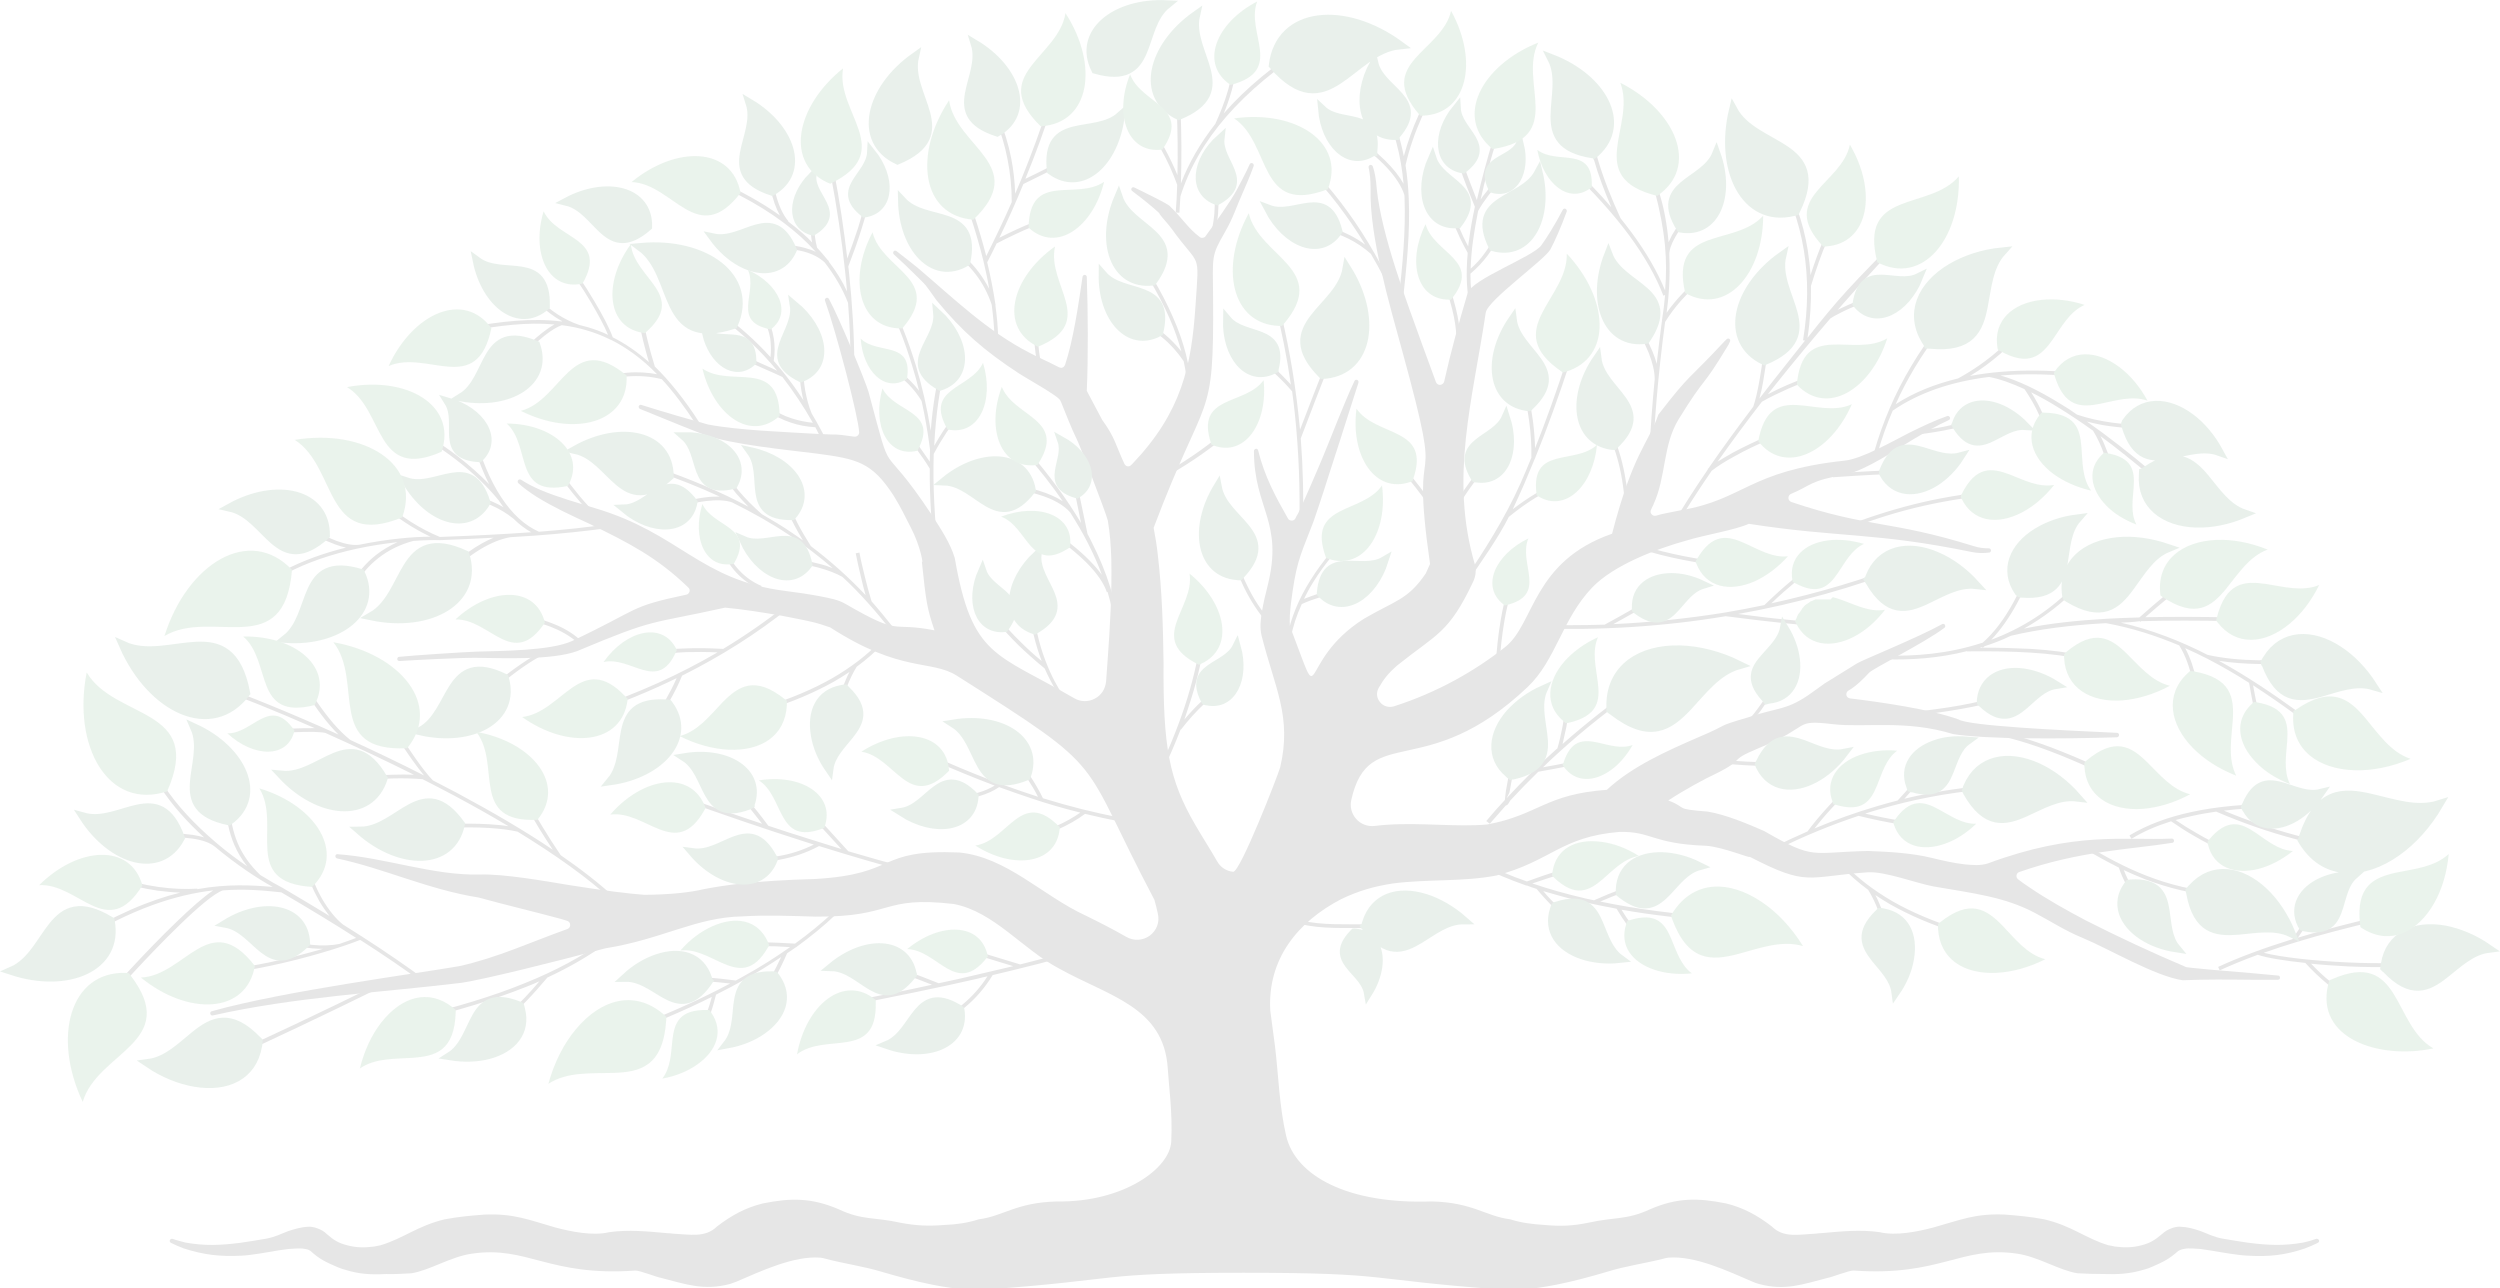 <?xml version="1.0" encoding="utf-8"?>
<!-- Generator: Adobe Illustrator 26.5.0, SVG Export Plug-In . SVG Version: 6.00 Build 0)  -->
<svg version="1.1" id="funeral_x5F_notice" xmlns="http://www.w3.org/2000/svg" xmlns:xlink="http://www.w3.org/1999/xlink" x="0px"
	 y="0px" width="1009.4px" height="520.2px" viewBox="0 0 1009.4 520.2" style="enable-background:new 0 0 1009.4 520.2;"
	 xml:space="preserve">
<style type="text/css">
	.st0{opacity:0.1;}
	.st1{fill:#1A6A35;}
	.st2{fill:none;stroke:#1A6A35;stroke-width:3.415;stroke-miterlimit:10;}
	.st3{fill:#2D833F;}
</style>
<g class="st0">
	<path d="M86.7,341.7L86.7,341.7L86.7,341.7z M258.9,125.6c0.7,4,1.6,7.8,2.5,11.6c0.9,3.7,1.9,7.3,3,10.8
		c5.8,5.6,12.3,13.7,17.9,22.5l-1.3,0.8c-4.3-6.7-9.4-13.5-13.8-18.2c-4.4-1.1-9-1.5-14-1.1c-5.1,0.4-10.5,1.6-16.2,3.7l-0.5-1.4
		c5.8-2.1,11.4-3.3,16.6-3.8c4.3-0.4,8.4-0.1,12.2,0.6c-6.1-6.3-12.4-10.8-18.8-14l-0.2,0.1l-0.1-0.2c-3.1-1.5-6.2-2.7-9.3-3.6
		c-3.3-1-6.7-1.7-10.1-2.1c-1.9,0.7-4.1,2-6.9,4.2c-3.1,2.5-6.8,5.9-11,10.3l-1.1-1c4.3-4.5,8-8,11.2-10.5c1.8-1.4,3.4-2.5,4.9-3.3
		c-11.2-1-22.7,0.5-34.7,2.7l-0.3-1.5c13.1-2.4,25.7-3.9,37.8-2.4l0.3-0.1c-0.9-0.5-1.8-1-2.7-1.6l0,0c-2.9-1.9-5.7-4.3-8.4-7l1.1-1
		c2.6,2.7,5.3,5,8.1,6.8l0,0c2.8,1.8,5.8,3.3,8.8,4.3c1.1,0.3,2.3,0.6,3.4,0.9c2.7,0.8,5.5,1.8,8.2,3.1c-1.4-3.5-4-8.2-6.8-13
		c-3.8-6.5-8.2-12.8-11-15.9l1.1-1c2.8,3.1,7.2,9.6,11.1,16.2c3.3,5.5,6.2,11,7.5,14.7c5,2.5,9.8,5.8,14.6,10
		c-0.8-2.8-1.6-5.6-2.3-8.5c-0.9-3.8-1.8-7.7-2.5-11.7L258.9,125.6L258.9,125.6L258.9,125.6z M355.7,258.6
		c-5.3,5.7-11.9,10.7-19.6,15.2c-7.7,4.4-16.7,8.2-26.8,11.4l0.5,1.4c10.2-3.2,19.3-7.1,27.1-11.5c2.1-1.2,4.1-2.5,6.1-3.8
		c-1,1.8-1.8,3.9-2.7,6.1c-1.3,3.5-2.5,7.6-3.6,12.2l1.5,0.3c1-4.5,2.2-8.5,3.5-12c1.3-3.4,2.7-6.3,4.2-8.7c4.1-3,7.7-6.2,10.9-9.6
		L355.7,258.6L355.7,258.6L355.7,258.6z M336.6,368.2c-4.7,4.4-9.9,8.7-15.6,12.8c-4.9-0.3-9.2-0.5-12.9-0.5c-3.9,0-7.1,0.1-9.6,0.4
		l0.2,1.5c2.4-0.3,5.6-0.4,9.4-0.4c3.2,0,6.8,0.1,10.9,0.4c-5.8,4.1-12.1,8.1-19,11.9c-1,0.5-1.9,1.1-2.9,1.6
		c-4.4-0.6-8.3-1-11.8-1.2c-3.6-0.2-6.7-0.2-9.3,0l0.1,1.5c2.6-0.2,5.6-0.2,9.1,0c2.9,0.2,6.1,0.5,9.6,0.9
		c-13.3,7.1-28.3,13.7-45.2,19.9l0.5,1.4c13.6-5,26.1-10.3,37.3-15.9c-0.6,2.3-1.2,4.3-1.9,6.1c-0.8,2.2-1.6,4-2.5,5.5l1.3,0.8
		c0.9-1.6,1.8-3.5,2.6-5.8c0.8-2.2,1.5-4.7,2.2-7.5c4-2,7.8-4,11.5-6.1c5.2-2.9,10.2-6,14.8-9.1c-1.3,2.8-2.6,5.4-4,7.8
		c-1.7,3-3.5,5.6-5.4,7.8l1.2,1c1.9-2.3,3.8-4.9,5.6-8c1.7-3,3.4-6.4,5-10.1c1.2-0.8,2.3-1.6,3.5-2.4l0.2,0l0-0.1
		c5.9-4.3,11.2-8.6,16-13.2L336.6,368.2L336.6,368.2L336.6,368.2z M330.7,341.6c-5.2,2.8-10.7,4.6-16.4,5.6
		c-5.8,0.9-11.9,0.9-18.3-0.2l0.2-1.5c6.2,1,12.1,1.1,17.8,0.2c5.1-0.8,10-2.4,14.6-4.7c-1.4-0.4-2.8-0.9-4.1-1.3
		c-15.4-4.9-32.4-10.7-51-17.4l0.5-1.4c11.9,4.3,23.1,8.2,33.7,11.7c-2.5-3.2-4.6-5.9-6.3-8c-2.1-2.5-3.6-4.1-4.7-4.9l0.9-1.2
		c1.1,0.9,2.8,2.6,4.9,5.1c2.1,2.5,4.7,5.7,7.7,9.8c5.1,1.7,10,3.3,14.8,4.8c5.1,1.6,9.9,3.1,14.7,4.6l-8.5-9.3l1.1-1l10.2,11.2
		c8.4,2.5,16.3,4.7,23.5,6.6l-0.4,1.5C355.2,349,343.5,345.6,330.7,341.6L330.7,341.6L330.7,341.6z M411.7,338.5
		c5.4-1.4,10.3-3,14.6-4.9c3.7-1.6,7-3.5,9.9-5.5c-6.4-1.6-13.1-3.5-19.9-5.8c-4.2-1.4-8.5-2.9-12.9-4.5c-2.2,1.5-4.8,2.7-7.9,3.6
		c-3.1,0.9-6.7,1.5-10.7,1.8l-0.1-1.5c3.9-0.2,7.3-0.8,10.4-1.7c2.5-0.7,4.6-1.7,6.5-2.8c-7.9-3-16-6.3-24.4-10l0.6-1.4
		c13.6,6,26.6,11.1,38.9,15.1c0.8,0.3,1.6,0.5,2.4,0.8c-1.2-2.4-2.7-4.9-4.4-7.5c-2.1-3.2-4.7-6.7-7.7-10.3l1.2-1
		c3,3.7,5.6,7.2,7.8,10.5c2.1,3.2,3.8,6.2,5.1,8.9c10.7,3.3,21,5.9,30.7,7.7l-0.3,1.5c-4.4-0.8-8.8-1.8-13.4-2.9
		c-3.2,2.4-6.9,4.5-11.2,6.4c-4.4,1.9-9.3,3.6-14.8,5L411.7,338.5L411.7,338.5L411.7,338.5z M92.6,425.8c7.4-3.3,16.3-7.4,26.5-12.2
		c10.3-4.9,21.8-10.4,34.6-16.7l0.7,1.4c-13,6.4-24.5,11.9-34.6,16.7c-10.1,4.8-19,8.9-26.5,12.2L92.6,425.8L92.6,425.8L92.6,425.8z
		 M400.8,393.7c-3.1,5.1-6.9,9.5-11.3,13.1c-4.6,3.8-9.8,6.8-15.8,9.2l-0.6-1.4c5.8-2.3,11-5.3,15.4-8.9c4-3.3,7.4-7.1,10.2-11.5
		c-1.4,0.3-2.8,0.6-4.2,1c-15.7,3.6-33.3,7.2-52.8,11l-0.3-1.5c12.4-2.4,24.1-4.7,34.9-7.1c-3.8-1.5-6.9-2.7-9.5-3.6
		c-3-1.1-5.2-1.7-6.5-1.9l0.2-1.5c1.4,0.2,3.7,0.8,6.8,1.9c3.1,1.1,6.9,2.6,11.7,4.5c5.2-1.1,10.3-2.2,15.2-3.4
		c5.2-1.2,10.2-2.4,14.9-3.5l-12.1-3.7l0.4-1.4l14.5,4.4c8.5-2.1,16.4-4.2,23.6-6.3l0.4,1.5C425.7,387.6,413.9,390.6,400.8,393.7
		L400.8,393.7L400.8,393.7z M289.7,263.4c-4.6-0.2-8.8-0.2-12.6-0.1c-4.4,0.2-8.2,0.6-11.4,1.2l-0.3-1.5c3.3-0.7,7.1-1.1,11.6-1.2
		c4.4-0.2,9.4-0.1,15,0.2c9.1-5.5,17.7-11.5,25.8-17.9l0.9,1.2c-13.1,10.5-27.5,19.6-43.3,27.5c-1.5,3.7-3.3,7.2-5.2,10.5
		c-2,3.4-4.1,6.5-6.5,9.5l-1.2-1c2.3-2.9,4.4-6,6.3-9.3c1.6-2.8,3.1-5.7,4.4-8.7c-10.6,5.2-21.8,9.8-33.6,13.8l-0.5-1.4
		C257.6,279.9,274.3,272.4,289.7,263.4L289.7,263.4L289.7,263.4z M221,394.7c-2.8,3.3-5.5,6.4-8.3,9.3c-2.8,2.9-5.5,5.6-8.1,8
		l-1-1.1c2.7-2.4,5.4-5.1,8.1-7.9c2-2.1,4.1-4.4,6.1-6.8c-1.8,0.8-3.6,1.6-5.5,2.3c-12.8,5.1-27.7,9.7-44.7,13.7l-0.3-1.5
		c16.9-4,31.8-8.5,44.5-13.7c12.7-5.1,23.2-10.8,31.7-17l0.9,1.2C237.7,386,230,390.5,221,394.7L221,394.7L221,394.7z M597.9,348
		c5.7,2.9,11.9,5.6,18.6,7.9c4.6-1.7,8.7-3.1,12.2-4.1c3.7-1.1,6.8-1.9,9.3-2.3l0.2,1.5c-2.4,0.4-5.5,1.2-9.1,2.3
		c-3,0.9-6.5,2.1-10.4,3.4c6.7,2.3,13.9,4.3,21.6,6.1c1.1,0.2,2.2,0.5,3.3,0.7c4-1.8,7.7-3.3,11-4.5c3.4-1.2,6.3-2.1,8.9-2.7
		l0.3,1.5c-2.5,0.5-5.4,1.4-8.7,2.6c-2.7,1-5.7,2.2-9,3.6c14.7,3.1,31.1,5.2,49,6.4L695,372c-14.5-1-27.9-2.5-40.3-4.7
		c1.2,2,2.4,3.8,3.5,5.3c1.4,1.9,2.7,3.4,3.9,4.6l-1,1.1c-1.3-1.2-2.7-2.8-4.1-4.8c-1.4-1.9-2.8-4.1-4.3-6.6
		c-4.4-0.8-8.6-1.7-12.8-2.6c-5.9-1.4-11.4-2.9-16.8-4.5c2,2.4,4,4.5,6,6.3c2.5,2.4,5,4.4,7.4,5.9l-0.8,1.3c-2.5-1.6-5-3.7-7.6-6.1
		c-2.5-2.4-5.1-5.2-7.7-8.3c-1.4-0.4-2.7-0.9-4-1.4l-0.2,0.1l-0.1-0.1c-6.8-2.4-13.2-5.1-19.1-8.1L597.9,348L597.9,348L597.9,348z
		 M519.4,369.5c7.6,3.7,17.1,3.7,26,3.7c4.4,0,8.7,0,12.6,0.5l-0.2,1.5c-3.8-0.5-8-0.5-12.4-0.5c-9,0-18.7,0-26.6-3.9L519.4,369.5
		L519.4,369.5L519.4,369.5z M744.5,348.7c5.3,5.7,11.9,10.7,19.6,15.2c7.7,4.4,16.7,8.2,26.8,11.4l-0.5,1.4
		c-10.2-3.2-19.3-7.1-27.1-11.5c-2.1-1.2-4.1-2.5-6.1-3.8c1,1.8,1.8,3.9,2.7,6.1c1.3,3.5,2.5,7.6,3.6,12.2l-1.5,0.3
		c-1-4.5-2.2-8.5-3.5-12c-1.3-3.4-2.7-6.3-4.2-8.7c-4.1-3-7.7-6.2-10.9-9.6L744.5,348.7L744.5,348.7L744.5,348.7z M933.1,389.1
		c2.6,2.7,5.2,5.2,8.1,7.5c3.3,2.7,6.9,5.1,10.6,7.2l-0.7,1.3c-3.8-2.2-7.4-4.6-10.9-7.4c-3.3-2.7-6.5-5.7-9.4-8.9
		c-8.4-0.9-15.4-2-19.2-3.3c-5.7,2.1-10.8,4.2-15.4,6.3l-0.6-1.4c8.2-3.8,18.1-7.5,30-11.2c2.1-3.3,4-6.2,5.9-8.4
		c1.9-2.4,3.6-4.2,5.3-5.5l0.9,1.2c-1.6,1.2-3.2,3-5.1,5.3c-1.5,1.9-3.1,4.2-4.8,6.8c14.3-4.3,31.2-8.5,50.6-12.5l0.3,1.5
		c-26.3,5.5-47.8,11.1-64.7,17.1c7,1.8,20.5,3.3,34,3.9c13.6,0.6,27.1,0.4,33.7-1.3l0.4,1.5c-6.8,1.7-20.4,2-34.1,1.4
		C942.9,389.9,937.8,389.6,933.1,389.1L933.1,389.1L933.1,389.1z M600.1,331.5c2.4-2.9,4.9-5.7,7.5-8.5c0.1-0.9,0.2-2,0.4-3.5
		c0.5-3.1,1.5-8.3,3-15.6l1.5,0.3c-1.5,7.3-2.5,12.5-3,15.6c0,0.2-0.9,1.8-1.2,2.5c6.3-6.8,13-13.5,20.1-19.8l0.4-0.3
		c0.8-2.7,1.5-5.7,2.1-8.9c0.6-3.3,1.1-6.8,1.6-10.6l1.5,0.2c-0.4,3.8-1,7.4-1.6,10.8c-0.5,2.4-1,4.6-1.5,6.7
		c9.5-8.4,19.6-16.3,30.4-23.9l0.9,1.2c-11.7,8.2-22.6,16.8-32.7,26c-2.2,2-4.4,4-6.5,6.1c4-0.7,7.3-1.3,10-1.9
		c3.2-0.6,5.4-1.2,6.7-1.6l0.4,1.4c-1.3,0.4-3.6,0.9-6.8,1.6c-3.2,0.7-7.3,1.4-12.2,2.3c-3.9,3.8-7.7,7.7-11.3,11.6
		c-0.9,1.6-1.4,2.2-1.7,1.9c-2.2,2.5-4.4,5-6.6,7.5L600.1,331.5L600.1,331.5L600.1,331.5z M717.6,276.8c-2.4,3.9-4.6,7.2-6.6,10
		c-2,2.7-3.9,4.9-5.5,6.5l-1-1.1c1.6-1.5,3.4-3.6,5.3-6.2c2-2.7,4.2-6,6.5-9.9L717.6,276.8L717.6,276.8L717.6,276.8z M856.3,251.4
		c12.5,2.9,24.1,7.4,35,13c6.2,1.4,13.4,2.1,20.8,2.2c7.9,0.1,15.9-0.5,23-1.7l0.2,1.5c-7.1,1.2-15.3,1.8-23.3,1.7
		c-5.6-0.1-11.1-0.5-16.1-1.3c11.2,6.1,21.8,13.3,32.2,20.8l-0.9,1.2c-5.7-4.2-11.5-8.2-17.5-12.1c0.6,3.4,1.2,6.3,1.8,8.9
		c0.7,2.9,1.4,5.3,2.1,7.1l-1.4,0.6c-0.7-1.9-1.4-4.3-2.1-7.3c-0.7-2.9-1.3-6.3-2-10.3c-5.5-3.5-11-6.7-16.8-9.7c-3-1.5-6-3-9-4.3
		c2.1,3.9,3.5,8.2,4.4,12.5c1.1,5.1,1.6,10.2,2,14.9l-1.5,0.1c-0.4-4.6-0.9-9.7-2-14.7c-1.1-4.9-2.7-9.7-5.3-13.9
		c-9.3-3.9-19.1-7.1-29.6-9c-14.3,0.8-27,2.4-38.4,5.1c-3.5,1.7-7.1,3.1-10.6,4.2c-0.2,0.2-0.5,0.4-0.7,0.6c6.9,0,13.4,0.2,19.5,0.5
		c7.9,0.5,15.2,1.4,21.8,2.9l-0.3,1.5c-6.5-1.5-13.7-2.4-21.6-2.9c-7.9-0.5-16.5-0.6-25.8-0.5v-0.1c-11.5,2.9-22.7,3.6-32.9,3.3
		l0-1.5c11.9,0.3,25.2-0.7,38.5-5l0.7-0.2c4.6-4,8.8-9.6,12.6-16.6c4.1-7.5,7.7-16.8,10.9-27.7l1.5,0.4c-3.2,11.1-6.9,20.4-11.1,28
		c-3.2,5.9-6.7,10.8-10.4,14.7c11.9-4.4,23.8-11.6,34.5-22.9l1.1,1c-7.1,7.4-14.7,13.1-22.4,17.4c10.2-2.1,21.4-3.3,33.8-4
		c4.1-0.2,8.4-0.4,12.8-0.5c3.7-3.3,7.3-6.4,10.7-9.2c3.7-3,7.1-5.7,10.5-8l0.9,1.2c-3.3,2.4-6.8,5-10.4,8c-3,2.4-6.1,5.1-9.3,7.9
		c10.7-0.2,22.2-0.2,34.8,0.1l0,1.5c-13.2-0.3-25.4-0.3-36.5,0l-0.3,0.3l-0.2-0.3C861.2,251.2,858.8,251.3,856.3,251.4L856.3,251.4
		L856.3,251.4z M799.4,261.6l1.1,0l-0.2-0.3l0,0L799.4,261.6L799.4,261.6z M775.8,287.1c8.1-1,14.8-2,20.3-3.2
		c5.4-1.1,9.6-2.3,12.4-3.6l0.6,1.4c-3,1.3-7.2,2.6-12.8,3.7c-5.5,1.1-12.3,2.2-20.4,3.2L775.8,287.1L775.8,287.1L775.8,287.1z
		 M801.9,294.6c6.3,0.7,14.2,2.8,23.6,6.2c9.4,3.4,20.5,8.2,33.1,14.4l-0.7,1.4c-12.6-6.1-23.5-10.9-32.9-14.3
		c-9.4-3.4-17.1-5.4-23.3-6.1L801.9,294.6L801.9,294.6L801.9,294.6z M716.8,341.8c4.3-2.2,8.6-4.2,13-6.1c1.7-2.4,5.1-6.5,8.6-10.3
		c3.1-3.4,6.2-6.4,8-7.8l0.9,1.2c-1.8,1.3-4.8,4.3-7.8,7.6c-2.6,2.8-5.1,5.8-6.9,8.1c8.4-3.5,16.8-6.5,25.3-9
		c2.8-0.8,5.5-1.6,8.3-2.3c4-4.3,7.4-8.3,10.1-12l1.2,0.9c-2.4,3.2-5.2,6.7-8.6,10.4c10.4-2.5,21-4.2,31.7-5.2l0.1,1.5
		c-14.4,1.3-28.5,4-42.4,8.1c-1.7,0.5-3.5,1-5.2,1.6c10.6,2.5,19.1,3.8,25.7,4l0,1.5c-7.1-0.2-16.6-1.7-28.4-4.6
		c-11.1,3.7-22.1,8.2-32.9,13.6L716.8,341.8L716.8,341.8L716.8,341.8z M691.8,306.3c5.9,0.8,11.8,1.2,17.9,1.4
		c6.1,0.2,12.3,0.1,18.7-0.3l0.1,1.5c-6.4,0.4-12.7,0.5-18.8,0.3c-6.2-0.2-12.2-0.7-18.1-1.4L691.8,306.3L691.8,306.3L691.8,306.3z
		 M859.8,337.3c7-4.2,15.4-7.4,25.3-9.5c9.8-2.1,21.1-3.2,33.9-3.2v1.5c-7.5,0-14.6,0.4-21.1,1.2c9.8,4.1,19.6,7.4,29.3,10
		c10.6,2.8,21.1,4.7,31.5,5.8l-0.1,1.5c-10.5-1.1-21.1-3-31.8-5.8c-10.6-2.8-21.3-6.5-32-11.1c-3.3,0.5-6.4,1-9.5,1.7
		c-2.4,0.5-4.7,1.1-6.9,1.7c2.8,1.9,5.7,3.7,8.7,5.4c3.4,2,6.9,3.8,10.5,5.4l-0.6,1.4c-3.6-1.7-7.2-3.5-10.6-5.5
		c-3.4-1.9-6.6-4-9.8-6.2c-6,1.9-11.4,4.2-16,7.1L859.8,337.3L859.8,337.3L859.8,337.3z M843.1,341.7c6.7,4,14.6,8.4,23.6,11.9
		c9,3.5,19.3,6.2,30.7,6.8l-0.1,1.5c-11.7-0.7-22-3.4-31.2-6.9c-3-1.2-5.9-2.4-8.6-3.7c1.6,4.1,3.9,8.2,6.9,12.2l-1.2,0.9
		c-3.5-4.6-6.1-9.3-7.7-14.1c-4.8-2.4-9.3-4.9-13.3-7.3L843.1,341.7L843.1,341.7L843.1,341.7z M701.8,247.9c7,0.9,13.2,1.7,18.7,2.2
		c6.7,0.7,12.3,1.1,16.8,1.2l0,1.5c-4.5-0.1-10.1-0.5-16.9-1.2c-6.7-0.7-14.6-1.6-23.6-2.8l0,0c-25.2,4.2-50.8,5.8-76.7,4.9l0.1-1.5
		c9.3,0.3,18.5,0.3,27.7,0c3.7-2,7.5-4.1,11.3-6.3c3.8-2.2,7.7-4.4,11.6-6.8l0.8,1.3c-3.8,2.3-7.7,4.6-11.6,6.8
		c-2.9,1.6-5.8,3.2-8.6,4.8c15.2-0.7,30.3-2.3,45.2-4.7c5.3-0.9,10.5-1.9,15.8-3c4.1-4,7.8-7.3,11.1-10c3.4-2.7,6.3-4.8,8.8-6.2
		l0.7,1.3c-2.5,1.3-5.3,3.3-8.6,6c-2.8,2.3-5.9,5-9.2,8.2c18.7-4.1,37.3-9.6,55.6-16.6l0.5,1.4C748.5,237.2,725.3,243.7,701.8,247.9
		L701.8,247.9L701.8,247.9z M756.7,182.5c3.4-11.9,8.4-23.7,15-34.7c6.4-10.8,14.3-20.9,23.4-29.8l1.1,1.1
		c-9,8.8-16.8,18.8-23.2,29.5c-2.8,4.7-5.4,9.6-7.6,14.6c7.3-4.7,15.7-8.1,25.2-10.4c6-3.3,11.3-7,16-11.1
		c4.7-4.1,8.7-8.6,12.1-13.4l1.2,0.9c-3.4,5-7.6,9.5-12.3,13.7c-3.7,3.2-7.7,6.2-12.2,8.9c16.5-3.1,36-2.9,58.5,0.7l-0.2,1.5
		c-17.1-2.7-32.5-3.5-46-2.4c7,2,15.1,5.8,24.3,11.5c2.2,1.3,4.4,2.7,6.6,4.3c4.4,1.5,9,2.5,13.8,3.2c4.8,0.7,9.9,0.9,15.1,0.8
		l0,1.5c-5.3,0.1-10.5-0.1-15.4-0.8c-3.3-0.4-6.4-1.1-9.5-1.9c8.3,5.8,17.3,12.8,27,21l-1,1.2c-7.3-6.1-14.1-11.6-20.5-16.3
		c1.1,2.1,2,4.3,2.9,6.7c1.3,3.6,2.2,7.5,2.9,11.8l-1.5,0.2c-0.7-4.2-1.7-8-2.9-11.5c-1.2-3.4-2.7-6.6-4.4-9.4
		c-5-3.6-9.7-6.7-14.1-9.4c-3.8-2.4-7.5-4.4-10.9-6.1c1.8,2.8,3.3,5.6,4.6,8.5c1.7,3.7,2.9,7.5,3.8,11.4l-1.5,0.3
		c-0.9-3.8-2.1-7.5-3.7-11.1c-1.6-3.6-3.6-7-5.9-10.4c-5.3-2.4-10-4.1-14.3-4.9c-15.4,1.9-28.4,6.4-38.9,13.6
		c-2.4,5.6-4.5,11.4-6.1,17.2L756.7,182.5L756.7,182.5L756.7,182.5z M774.3,173.9c4.4-0.5,9.2-1.2,13.7-2.3c4.2-1,8.1-2.1,11.4-3.5
		l0.6,1.4c-3.4,1.4-7.4,2.6-11.7,3.6c-4.5,1-9.4,1.8-13.9,2.3L774.3,173.9L774.3,173.9L774.3,173.9z M750.1,210.6
		c9.8-3.6,19.8-6.5,30.1-8.7c10.3-2.1,20.9-3.6,31.7-4.2l0.1,1.5c-10.8,0.7-21.3,2.1-31.5,4.2c-10.2,2.1-20.2,5-29.9,8.6
		L750.1,210.6L750.1,210.6L750.1,210.6z M768,191.3c-3.2,0-7.1,0.2-11.8,0.4c-4.6,0.2-10,0.6-16.1,1l-0.1-1.5c6-0.4,11.4-0.8,16.1-1
		c4.6-0.2,8.6-0.4,11.9-0.4L768,191.3L768,191.3L768,191.3z M662.6,220.2c5.5,1.7,11.3,3.2,17.5,4.4c6.2,1.2,12.6,2.2,19.4,3
		l-0.2,1.5c-6.8-0.8-13.4-1.8-19.5-3c-6.2-1.2-12.1-2.7-17.7-4.5L662.6,220.2L662.6,220.2L662.6,220.2z M486.7,256
		c-1,8.3-2.9,17.1-5.8,26.3c-0.8,2.7-1.8,5.4-2.7,8.2c2.3-2.7,4.6-5.2,6.9-7.3c3.2-2.9,6.5-5.3,9.8-7.1l0.7,1.3
		c-3.2,1.7-6.3,4-9.5,6.9c-3.1,2.9-6.2,6.3-9.3,10.3l-0.1-0.1c-2.1,5.4-4.5,11-7.2,16.7l-1.4-0.6c4.7-10,8.5-19.6,11.3-28.7
		c2.8-9.1,4.7-17.8,5.7-26.1L486.7,256L486.7,256L486.7,256z M610.8,236.9c-1.4,4.3-2.6,9.1-3.4,13.9c-1,5.8-1.6,11.7-1.9,16.7
		l-1.5-0.1c0.3-5.1,0.9-11,1.9-16.9c0.8-4.9,2-9.8,3.4-14.1L610.8,236.9L610.8,236.9L610.8,236.9z M516.1,122
		c3.7,14.6,6.4,29.5,8.1,44.8c0.2,2.2,0.5,4.5,0.7,6.7c7.6-19.9,13.9-35.8,18.9-47.7l1.4,0.6c-5.3,12.4-11.9,29.3-20,50.6
		c0.9,12,1.2,24.1,0.9,36.5l-1.5,0c0.4-15.8-0.2-31.3-1.8-46.5c-0.3-3-0.7-6-1.1-9c-1.4-1.6-3.1-3.5-5.3-5.6v0
		c-2.2-2.2-4.8-4.6-7.8-7.4l1-1.1c3,2.7,5.6,5.2,7.8,7.4l0,0c1.4,1.4,2.7,2.8,3.8,4c-1.6-11.1-3.8-22.1-6.5-32.8L516.1,122
		L516.1,122L516.1,122z M497.2,174c-3.5,3.1-7.4,6.2-11.7,9.2c-4.2,3-8.8,5.9-13.7,8.7l-0.8-1.3c4.9-2.8,9.4-5.7,13.6-8.7
		c4.2-3,8-6,11.5-9.1L497.2,174L497.2,174L497.2,174z M559.1,40.7c3.8,7.3,6.2,14.8,7.7,22.4c1.5-5.6,3.5-11.2,6-16.7
		c3-6.7,6.7-13.3,11-19.8l1.3,0.8c-4.3,6.5-8,13-10.9,19.6c-2.9,6.5-5.2,13.1-6.7,19.7c0.7,4.4,1.1,8.9,1.3,13.5
		c0.6,13.6-0.9,27.7-2.5,42.4l-0.8-0.1l-1.4,0.6c-3.3-7.3-6.8-14.2-10.6-20.6c-2.8-2.5-5.8-4.5-9-6.1c-3.2-1.6-6.6-2.8-10.2-3.6
		l0.3-1.5c3.7,0.8,7.2,2,10.5,3.7c2.1,1.1,4.1,2.3,6.1,3.8c-2.6-4.3-5.3-8.3-8.1-12.2c-7.6-10.6-15.9-19.6-25-27l1-1.2
		c9.1,7.5,17.5,16.6,25.2,27.3c7.5,10.3,14.2,22.2,20.4,35.5c1.6-14.2,2.9-27.9,2.4-41c0-0.5,0-1.1-0.1-1.6
		c-2.3-6.9-9.3-14.5-21.1-22.7l0.9-1.2c9.9,6.9,16.5,13.4,19.9,19.5c-1-11.3-3.7-22.2-9.2-32.8L559.1,40.7L559.1,40.7L559.1,40.7z
		 M584.5,113.9c3.7,10,5.3,18.3,5,24.7l-1.5-0.1c0.3-6.2-1.3-14.2-4.9-24.1L584.5,113.9L584.5,113.9L584.5,113.9z M718.2,68.3
		c5.9,10.2,9.8,21.1,11.7,32.7c0.5,3.3,0.9,6.7,1.1,10.1c1.7-5.2,3.4-9.9,5.2-14.1c2.2-5.2,4.4-9.6,6.7-13.1l1.3,0.8
		c-2.2,3.4-4.4,7.7-6.6,12.8c-2.2,5.1-4.3,11.1-6.4,17.9c0.1,6.8-0.3,13.8-1.4,21c12.5-15.8,17.1-20.9,40.8-44.6l1.1,1.1
		c-7.6,7.7-18.1,18.9-29.7,32.2l0.4-0.2c2.2-1.1,5-2.3,8.5-3.8l0.6,1.4c-3.5,1.5-6.3,2.7-8.4,3.8c-2,1-3.4,1.8-4.1,2.3
		c-7.2,8.4-14.7,17.4-22.2,26.8c-1,1.3-2,2.5-3,3.8c2.4-1.3,5-2.5,7.7-3.7c4-1.7,8.2-3.3,12.8-4.8l0.5,1.4
		c-4.5,1.5-8.8,3.1-12.7,4.8c-3.8,1.7-7.4,3.4-10.7,5.3c-6.2,8-12.2,16.1-17.9,24.2c1.8-1.1,3.8-2.3,6.1-3.6
		c4.3-2.3,9.5-4.8,15.7-7.5l0.6,1.4c-6.1,2.7-11.3,5.1-15.5,7.5c-3.9,2.1-7,4.1-9.3,5.9c-5.5,8-10.6,15.9-15.1,23.6l-1.3-0.8
		c4.4-7.6,9.5-15.5,14.9-23.4l-0.1-0.1l0.4-0.4c5.7-8.3,11.8-16.6,18-24.8c0.9-2.6,1.8-6.4,2.7-11.7c0.9-5.3,1.8-12,2.7-20l1.5,0.2
		c-0.9,8.1-1.8,14.8-2.7,20.1c-0.5,3.2-1.1,5.9-1.7,8.1c1.7-2.2,3.4-4.4,5.1-6.6c5.5-6.9,9.7-12.3,13.3-16.8l-0.8-0.1
		c2.1-12.9,2.2-25,0.3-36.5c-1.9-11.4-5.7-22.2-11.5-32.2L718.2,68.3L718.2,68.3L718.2,68.3z M634.8,67.2
		c5.9,5.6,11.2,11.1,15.8,16.5c-2.8-6.5-5.2-12.8-7-19.1c-2.3-7.9-3.9-15.6-4.6-23.2l1.5-0.1c0.7,7.5,2.3,15.1,4.6,22.9
		c2.3,7.8,5.4,15.7,9.2,23.9c1.5,1.9,3,3.8,4.4,5.7c6,8.1,10.5,15.9,13.6,23.5c1-12.2,0.2-23.5-4.2-40.3l1.4-0.5
		c2.3,6.8,3.6,14.2,4.2,21.3c0.4-0.9,0.9-1.9,1.4-2.9c1.8-3.1,4.4-6.8,7.9-10.9l1.2,1c-3.5,4.1-6.1,7.6-7.8,10.7
		c-1.7,3-2.5,5.4-2.4,7.4c0.4,9.2-0.3,17.6-1.1,23.2c7.8-11.1,19.4-20.1,34.6-27l0.6,1.4c-16.2,7.3-28.2,17.1-35.8,29.3
		c-1.5,11.2-2.6,21.5-3.4,30.9c-0.8,9.4-1.3,17.7-1.5,25l-1.5,0c0.2-7.4,0.7-15.8,1.5-25.1c0.2-2.5,0.5-5.1,0.7-7.7
		c0-3.2-0.9-6.7-2.4-10.6c-1.6-4-4-8.3-7.2-13l1.3-0.9c3.3,4.8,5.7,9.2,7.4,13.3c0.7,1.7,1.3,3.4,1.7,5c0.6-5.4,1.3-11.2,2.1-17.2
		l0.2,0l-0.2-0.1c0.6-3.7,1-7.1,1.3-10.5l-0.7,0.3c-3-7.9-7.7-16.1-13.9-24.5c-6.3-8.5-14.2-17.3-23.7-26.3L634.8,67.2L634.8,67.2
		L634.8,67.2z M634.2,145.3c-4.8,14.7-9.6,27.9-14.4,39.7l0,0.2l-0.1,0c-1.5,3.6-3,7.1-4.4,10.5c-1.5,3.4-3,6.7-4.5,9.9
		c6.9-5.3,12-8,19.7-12.1l1.1-0.6l0.7,1.3l-1.1,0.6c-8.6,4.5-13.9,7.3-22,13.9c-4.3,8.6-11.5,18.6-15.8,25l-1.3-0.8
		c6.3-9.2,15.5-23.5,21.8-37.7c1.5-3.3,2.9-6.8,4.4-10.4c0.1-4.8-0.2-9.8-0.9-14.9c-0.7-5.3-1.9-10.7-3.6-16.3l1.5-0.4
		c1.7,5.7,2.9,11.2,3.6,16.5c0.5,3.8,0.8,7.6,0.9,11.3c4.3-10.8,8.6-22.8,12.9-36L634.2,145.3L634.2,145.3L634.2,145.3z
		 M646.4,166.8c3,4.6,5.5,9.7,7.3,15.5c1.8,5.7,3,12.1,3.7,19l-1.5,0.1c-0.6-6.8-1.8-13.1-3.6-18.7c-1.8-5.6-4.2-10.7-7.1-15.1
		L646.4,166.8L646.4,166.8L646.4,166.8z M601,187.9c-2.8,2.9-5.5,6.3-8.2,10.2c-2.7,3.9-5.3,8.2-7.9,13l-1.3-0.7
		c2.6-4.9,5.3-9.3,8-13.2c2.7-3.9,5.5-7.4,8.4-10.4L601,187.9L601,187.9L601,187.9z M557.1,178.3c3.8,3.8,7.4,7.7,10.9,11.7
		c3.4,4.1,6.7,8.3,9.7,12.6l-1.2,0.9c-3-4.3-6.3-8.5-9.7-12.5c-3.4-4-7-7.9-10.8-11.6L557.1,178.3L557.1,178.3L557.1,178.3z
		 M498.2,220.4c1.1,5.9,3,11.3,5.3,15.9c2.8,5.9,6.1,10.6,9,13.9l-1.1,1c-2.9-3.4-6.3-8.2-9.2-14.2c-2.3-4.8-4.2-10.3-5.4-16.3
		L498.2,220.4L498.2,220.4L498.2,220.4z M549,212.6c-7.9,7.5-14.2,15-18.8,22.5c-1.4,2.2-2.6,4.5-3.7,6.7c1.8-0.7,3.8-1.4,5.8-2.1
		c2.7-0.9,5.7-1.6,8.8-2.3l0.3,1.5c-3.1,0.7-5.9,1.4-8.6,2.3c-2.6,0.8-5,1.7-7.2,2.7c-2.1,4.6-3.6,9.1-4.4,13.6l-1.5-0.3
		c1.5-7.6,4.6-15.3,9.4-22.9c4.7-7.6,11.1-15.2,19.1-22.8L549,212.6L549,212.6L549,212.6z M310.5,164.3c2.9,2,5.9,3.6,9.1,4.6
		c2.8,0.9,5.6,1.5,8.6,1.8c-3.8-6.7-7.9-12.8-12.3-18.5c-2.6-1.2-5.2-2.4-7.8-3.5c-2.5-1.1-5.1-2.3-7.8-3.4l0.6-1.4
		c2.5,1.1,5.1,2.2,7.9,3.5c1.7,0.7,3.3,1.5,5,2.3c-7-8.5-14.8-15.8-23.3-21.9l0.9-1.2c7.1,5.1,13.6,10.9,19.7,17.6
		c0.3-2.6,0.2-5.1-0.1-7.5c-0.5-2.9-1.5-5.8-3-8.5l1.3-0.7c1.6,2.9,2.6,5.9,3.1,9c0.5,3,0.5,6.1,0,9.2c1.1,1.2,2.1,2.5,3.2,3.8
		c3.1,3.8,6,7.8,8.8,12.1c-0.3-1.2-0.6-2.5-0.8-3.7c-0.6-3.4-0.8-7-0.7-10.8l1.5,0c-0.1,3.7,0.1,7.2,0.7,10.5
		c0.6,3.3,1.4,6.4,2.6,9.3c2.5,4.2,4.8,8.5,7.1,13.1l-1.4,0.7c-1.4-2.8-2.8-5.5-4.2-8.2c-3.5-0.2-6.8-0.8-10-1.9
		c-3.3-1.1-6.5-2.7-9.5-4.8L310.5,164.3L310.5,164.3L310.5,164.3z M590.9,66.3c0.9,2.8,1.9,5.5,3,8.3c0.8,2,1.6,4.1,2.4,6.2
		c1.8-7.9,4.1-16.5,7-26l1.4,0.4c-2.9,9.2-5.2,17.7-6.9,25.4c0.6-0.9,1.2-1.8,1.9-2.6c1.6-2.1,3.3-4,5.3-5.8l1,1.1
		c-1.9,1.8-3.6,3.7-5.1,5.7c-1.5,2-2.9,4-4.1,6.2c-0.8,4.1-1.5,8-2,11.6c-0.6,4.2-0.9,8.1-1,11.7c2.1-1.9,4-3.9,5.6-6.2
		c2-2.7,3.8-5.7,5.3-9l1.4,0.6c-1.5,3.4-3.4,6.5-5.5,9.3c-2,2.7-4.3,5.1-6.9,7.3c0,5.3,0.5,9.8,1.6,13.6l-1.5,0.4
		c-1.6-5.8-2-13.3-1.2-22.4c-1-1.8-2.1-3.9-3.2-6.2c-1.1-2.4-2.3-5.1-3.6-8.1l1.4-0.6c1.2,3,2.4,5.6,3.5,8.1
		c0.7,1.5,1.4,2.9,2.1,4.2c0.1-1,0.2-1.9,0.4-2.9c0.5-4.1,1.3-8.4,2.3-13.1c-1.1-2.7-2.2-5.5-3.3-8.2c-1.1-2.8-2.1-5.6-3-8.4
		L590.9,66.3L590.9,66.3L590.9,66.3z M491.5,73.2c0.5,4.8,0.6,9.2,0.3,13.1c-0.3,3.9-1,7.3-2.1,10.3l-1.4-0.5c1-2.8,1.7-6.1,2-9.8v0
		c0.3-3.8,0.2-8.1-0.3-12.8L491.5,73.2L491.5,73.2L491.5,73.2z M459.7,128.8c3.8,1.4,7.3,3.5,10.6,6.2c2.4,2,4.6,4.3,6.7,6.9
		c-1.2-4.2-2.7-8.7-4.7-13.2c-4.5-10.3-11.1-21.4-19.9-33.3l1.2-0.9c8.8,12,15.5,23.2,20,33.6c4.6,10.4,7,20.1,7.3,29l-1.5,0.1
		c-0.1-3.7-0.6-7.5-1.5-11.4c-2.6-3.8-5.5-7-8.6-9.5c-3.1-2.6-6.5-4.6-10.1-5.9L459.7,128.8L459.7,128.8L459.7,128.8z M499.2,24.5
		c0,3.9-0.8,8.1-1.9,12.1c-0.9,3.2-2,6.3-3.2,9.2c8.9-10.2,20.5-19.8,34.6-28.7l0.8,1.3C515.5,27.3,504,36.9,495.2,47
		c-8.8,10.1-15,20.9-18.6,32.3c-0.1,2.2-0.3,4.4-0.4,6.6l-1.5-0.1c0.3-3.6,0.5-7.4,0.6-11.2c-1.7-4.7-3.8-9.4-6.3-13.9
		c-2.5-4.6-5.4-9.1-8.7-13.5l1.2-0.9c3.3,4.5,6.3,9,8.8,13.7c1.9,3.5,3.6,7.1,5.1,10.7c0.2-8.7,0.1-17.8-0.3-27.4l1.5-0.1
		c0.5,10.9,0.5,21.2,0.2,30.9c3.2-8.4,7.9-16.4,13.9-24.1c1.8-4,3.8-8.8,5.2-13.8c1.1-3.9,1.8-7.9,1.8-11.7L499.2,24.5L499.2,24.5
		L499.2,24.5z M434.8,194.5c0.8,4.3,1.6,8.1,2.3,11.5c0.7,3.4,1.4,6.6,2,9.6c0.6,1.1,1.2,2.2,1.7,3.3c6.2,12.2,9.9,24.1,11.2,35.9
		l-1.5,0.2c-0.6-5.3-1.7-10.6-3.3-16l-0.3,0.1c-1.2-3.6-3.9-7.5-8-11.7c-4.2-4.2-9.8-8.7-17-13.5l0.8-1.3c7.2,4.8,13,9.4,17.2,13.7
		c2,2,3.6,3.9,5,5.8c-1.5-4.2-3.4-8.3-5.5-12.5c-2.1-4.2-4.6-8.4-7.3-12.7c-2.6-3-7-5.5-13.1-7.3c-6.2-1.9-14.3-3.2-24.1-3.9
		l0.1-1.5c9.9,0.7,18.1,2,24.4,3.9c3.9,1.2,7.1,2.6,9.7,4.3c-4.4-6.5-9.6-13-15.3-19.6l1.1-1c8.7,9.9,15.9,19.8,21.6,29.4
		c-0.3-1.5-0.7-3.2-1-4.9c-0.8-3.7-1.5-7.5-2.3-11.5L434.8,194.5L434.8,194.5L434.8,194.5z M432.9,285.9l-1.2,0.9
		c-4-5.4-7.3-11-9.9-16.9c-3.9-3.2-7.5-6.4-10.8-9.6h0c-3.3-3.3-6.3-6.5-8.9-9.9l1.2-0.9c2.6,3.3,5.5,6.5,8.8,9.7l0,0
		c2.6,2.6,5.4,5.2,8.5,7.7c-2.7-7-4.4-14.3-5-21.9l1.5-0.1c0.7,7.5,2.3,14.7,4.9,21.6C427.2,280.1,431.8,283.4,432.9,285.9
		L432.9,285.9L432.9,285.9z M377.2,180c1.2-2.2,2.5-4.2,3.7-6.1c1.8-2.7,3.6-5,5.4-7l1.1,1c-1.8,2-3.6,4.2-5.3,6.8
		c-1.7,2.6-3.4,5.4-5.1,8.6c-0.4,12.7,0.3,26.6,2.1,41.7l-1.5,0.2c-1.5-12.8-2.3-24.8-2.2-36c-1.5-2.5-3.3-5.1-5.3-7.8
		c-2-2.8-4.3-5.8-6.8-8.9l1.2-0.9c2.5,3.1,4.8,6.1,6.8,8.9c1.5,2.1,2.8,4,4.1,5.9c0-1.7,0.1-3.3,0.1-4.9l0-0.1
		c-0.9-6.8-2-13.3-3.4-19.5c-1.5-2.5-3.3-4.8-5.5-7c-2.2-2.2-4.7-4.3-7.5-6.1l0.8-1.3c2.9,1.9,5.5,4.1,7.7,6.3
		c1.3,1.3,2.4,2.6,3.5,4c-0.8-3.3-1.7-6.6-2.7-9.8c-3.1-10.4-7-20.1-11.8-29l1.3-0.7c4.8,9,8.7,18.8,11.9,29.3
		c2.5,8.3,4.5,17,6,26.3c0.8-10.3,2.4-19.8,4.7-28.4l1.5,0.4C379.5,156.2,377.8,167.5,377.2,180L377.2,180L377.2,180z M418.9,133.2
		c0.3,9.2,1.4,15.3,3.3,18.5l-1.3,0.8c-2-3.4-3.2-9.8-3.5-19.2L418.9,133.2L418.9,133.2L418.9,133.2z M328.7,89.4
		c0,2.1,0.1,4,0.3,5.8c0.2,1.7,0.5,3.3,0.9,4.8c1.5,1.6,2.9,3.3,4.3,5c0.2,0.1,0.3,0.3,0.5,0.5l-0.1,0.1c3,3.9,5.5,7.9,7.4,12.1
		c-0.2-2.7-0.5-5.5-0.8-8.3c-1.3-12.4-3.3-25.9-6-40l1.5-0.3c2.4,12.3,4.1,24.2,5.4,35.3c1.6-4.3,3.1-8.5,4.4-12.5
		c1.5-4.9,2.7-9.6,3.2-13.7l1.5,0.2c-0.6,4.2-1.7,9-3.3,13.9c-1.5,4.9-3.4,10.1-5.4,15.3l0.2,1.5c1.5,14.2,2.2,26.9,2.2,37.1h-1.5
		c0-6.9-0.3-15-1-23.9c-2.2-5.7-5.4-11.1-9.4-16.3c-2.1-2-5-3.5-8.7-4.5c-4.1-1-9.2-1.4-15.5-1.2l-0.1-1.5
		c6.4-0.3,11.7,0.1,15.9,1.2c1.8,0.5,3.4,1,4.8,1.7c-1.9-2.1-4-4.2-6.2-6.2c-8.9-8-20.4-15.2-34.6-21.4l0.6-1.4
		c9.8,4.3,18.4,9.1,25.7,14.3c-3.2-5.7-5.1-14.5-5.5-26.2l1.5-0.1c0.6,13.9,3,23.4,7.4,28.6l-0.1,0.1c2.1,1.6,4.2,3.3,6.1,5
		c1.3,1.1,2.5,2.3,3.6,3.5c-0.2-0.8-0.3-1.7-0.4-2.6c-0.2-1.9-0.3-3.9-0.3-6H328.7L328.7,89.4L328.7,89.4z M210.5,319.1
		c2.9,5.3,5.7,10.1,8.4,14.5c2.6,4.3,5.1,8.2,7.5,11.7c8.4,5.8,16,11.7,22.1,17.4l-1,1.1c-9.9-9.2-23.3-18.7-38.5-28
		c-3-0.7-6.9-1.2-11.6-1.5c-4.8-0.3-10.6-0.3-17.2-0.1l-0.1-1.5c6.7-0.2,12.5-0.2,17.4,0.1c2.9,0.2,5.5,0.4,7.8,0.8
		c-7-4.2-14.3-8.3-21.8-12.3c-4.3-2.3-8.6-4.5-12.9-6.7c-3.8-0.3-7.7-0.4-11.9-0.3c-4.3,0.1-8.8,0.5-13.5,1.1l-0.2-1.5
		c4.8-0.6,9.3-1,13.6-1.1c2.9-0.1,5.8-0.1,8.5,0c-12.2-6.1-24.4-11.8-35.8-16.9c-0.9-0.2-2.5-0.3-4.7-0.4c-2.3,0-5.4,0-9.2,0.2
		l-0.1-1.5c3.8-0.2,6.9-0.2,9.3-0.2l0.5,0c-16.1-7.1-30.4-12.8-40.6-16.4l0.5-1.4c12.1,4.3,29.9,11.5,49.7,20.4
		c-1.1-1.1-2.2-2.2-3.2-3.4c-2.4-2.7-4.7-5.8-7.1-9.3l1.3-0.9c2.4,3.5,4.7,6.5,7,9.2c2.3,2.6,4.5,4.8,6.8,6.6
		c9.6,4.4,19.7,9.2,29.7,14.3c-1.5-1.8-3.1-4-5-6.6c-3.1-4.4-6.8-10.1-11.1-17l1.3-0.8c4.2,6.9,7.9,12.5,11,17
		c3,4.3,5.5,7.5,7.4,9.4c3.2,1.7,6.4,3.3,9.6,5c13.8,7.4,27.1,15.1,38.8,23c-1.8-2.7-3.6-5.5-5.5-8.6c-2.7-4.4-5.5-9.2-8.4-14.6
		L210.5,319.1L210.5,319.1L210.5,319.1z M223.1,262.6c-4.5,1.8-10,5.1-16.4,10c-6.5,4.9-13.9,11.3-22.4,19.2l-1-1.1
		c8.5-8,16-14.4,22.5-19.3c6.6-4.9,12.2-8.3,16.8-10.2L223.1,262.6L223.1,262.6L223.1,262.6z M40.4,405.1
		c4.7-5.7,18.7-21.2,30.9-32.9c5.7-5.5,11-10.2,14.8-12.7c-14.6,1.7-32.8,7.1-56.1,21.8l-0.8-1.3c17-10.7,31.4-16.6,43.6-19.6
		c-3-0.1-6-0.4-9.2-0.8c-5.7-0.8-11.8-2.3-18.2-4.3l0.5-1.4c6.4,2,12.4,3.4,18,4.2c5.6,0.8,10.9,1,15.8,0.7l0,0.2
		c12.2-2.2,22.1-1.6,30.4-0.9c-6-3.3-14.7-9-23.4-16.3c-1.9-1.5-4.8-2.6-8.9-3.2c-4.2-0.6-9.5-0.8-16-0.5l-0.1-1.5
		c6.6-0.3,12-0.1,16.2,0.5c1.7,0.3,3.2,0.6,4.5,1c-6.5-5.9-12.7-12.7-17.6-20.2l1.3-0.8c5.5,8.4,12.9,16,20.3,22.4
		c0.4,0.4,0.9,0.7,1.3,1.1l0,0l0,0c4.1,3.5,8.3,6.6,12.1,9.2c-2.1-2.7-3.9-5.6-5.2-8.7c-2.1-4.9-3.3-10.4-3.3-16.4l1.5,0
		c0.1,5.8,1.2,11,3.2,15.8c2,4.7,5.1,9,9.1,12.8c3.7,2.3,6.9,4.1,9.2,5.3l-0.1,0.2l0.1-0.2c6.6,3.9,12.8,7.6,18.7,11.2
		c-1.4-1.8-2.8-3.8-4.1-6c-2.6-4.6-5-10.2-7.2-16.8l1.4-0.5c2.1,6.5,4.5,12.1,7,16.5c2.6,4.4,5.4,7.9,8.4,10.3
		c2.7,1.7,5.4,3.4,7.9,5c9.5,6.1,17.9,11.9,25.1,17.2l-0.9,1.2c-7.1-5.3-15.5-11-25-17.1l-0.2-0.1c-6.9,2.8-21.7,7.4-36.5,10.5
		c-10.8,2.3-21.5,3.8-29,3.3l0.1-1.5c7.3,0.5,17.9-1,28.6-3.2c7.6-1.6,15.2-3.6,21.8-5.5c-1.5,0-3-0.1-4.5-0.2
		c-4.2-0.4-8.5-1.3-12.8-2.7l0.5-1.4c4.2,1.4,8.4,2.3,12.4,2.7c3.9,0.4,7.7,0.3,11.1-0.4c2.6-0.9,4.9-1.7,6.7-2.4
		c-9-5.8-19.1-11.9-30.2-18.4c-6.6-0.7-14.3-1.5-23.6-0.8c-3.4,1.1-10.2,6.9-17.7,14.2c-12.1,11.7-26.1,27.2-30.8,32.8L40.4,405.1
		L40.4,405.1L40.4,405.1z M349.5,240.3c-0.7-2.4-1.3-4.7-1.8-7c-0.8-3.4-1.6-6.7-2.2-9.9l1.5-0.3c0.6,3.3,1.4,6.5,2.2,9.8
		c0.8,3.3,1.7,6.6,2.7,9.9c2.6,2.9,6.4,7.6,8.8,10.6l-1.2,0.9c-5.4-7-12.7-15.3-19.4-21.4c-2.5-1.4-5.8-2.7-9.9-3.8
		c-4.2-1.1-9.1-2-14.9-2.7l0.2-1.5c5.8,0.7,10.9,1.6,15.1,2.7c2.1,0.5,3.9,1.1,5.6,1.8c-5.4-4.7-11.2-9.1-17.3-13.2
		c-7.3-4.9-15.1-9.3-23.4-13.4c-2.7-0.9-6.2-1-10.4-0.5c-4.3,0.5-9.2,1.8-14.9,3.7l-0.5-1.4c5.8-2,10.9-3.3,15.2-3.8
		c2.1-0.3,4-0.3,5.7-0.3c-8.2-3.8-16.8-7.2-25.9-10.3l0.5-1.4c13.4,4.5,25.7,9.8,37,15.8c-1.8-1.8-3.4-3.6-5-5.4
		c-2.7-3.3-5-6.7-6.9-10.2l1.3-0.7c1.8,3.4,4.1,6.7,6.7,9.9c2.7,3.2,5.8,6.3,9.3,9.4c4.2,2.4,8.2,4.8,12,7.4
		c1.6,1.1,3.1,2.1,4.6,3.2c-1.2-2-2.3-3.9-3.3-5.8c-1.6-3-2.9-5.9-4.1-8.8l1.4-0.6c1.1,2.8,2.5,5.7,4,8.6c1.5,2.9,3.3,5.9,5.2,8.9
		C335.6,226.7,342.9,233.3,349.5,240.3L349.5,240.3L349.5,240.3z M292.3,220.1c1.5,4,3.5,7.3,6.1,10.1c2.5,2.7,5.5,4.9,9.1,6.4
		l-0.6,1.4c-3.7-1.6-6.9-3.9-9.6-6.8c-2.7-2.9-4.8-6.4-6.4-10.6L292.3,220.1L292.3,220.1L292.3,220.1z M227.4,129.8L227.4,129.8
		L227.4,129.8L227.4,129.8L227.4,129.8z M208.6,248.3c5.4,0.6,10.2,1.7,14.4,3.4c4.2,1.6,7.9,3.7,10.9,6.4l-1,1.1
		c-2.9-2.5-6.4-4.5-10.5-6.1c-4.1-1.6-8.8-2.7-14.1-3.3L208.6,248.3L208.6,248.3L208.6,248.3z M178.5,231.8
		c7.5-7.2,14.5-12.1,20.8-14.7c-6.9,0.4-14.1,0.7-21.8,1l0-0.2l0,0.2c-2.6-0.1-6.3,0-10.6,0.3c-5.3,1.4-10,3.7-14.1,6.9
		c-4.1,3.2-7.5,7.3-10.4,12.3l-1.3-0.7c2.9-5.2,6.5-9.5,10.7-12.8c2.7-2.1,5.6-3.8,8.7-5.2c-5.1,0.6-10.8,1.4-16.7,2.7
		c-9.5,2.1-19.6,5.3-28.5,10.1l-0.7-1.3c7.9-4.2,16.6-7.2,25.1-9.3c-1.4-0.3-2.8-0.7-4.4-1.3c-4.1-1.5-8.9-3.9-14.5-7.3l0.8-1.3
		c5.5,3.3,10.3,5.7,14.3,7.2c3.9,1.4,7,1.9,9.4,1.5c11.3-2.3,21.7-3.2,28.5-3.2c-7-3.3-13.5-7.6-19.7-13c-7.1-6.3-13.7-14-19.8-23.1
		l1.3-0.8c6,9,12.5,16.6,19.5,22.8c7,6.1,14.5,10.9,22.5,14.2c13.5-0.5,25.8-1.1,36.9-1.9c-2.5-1.4-4.9-3.2-7.1-5.4
		c-2.7-2.2-5.8-4.1-9.3-5.6c-3.5-1.5-7.4-2.6-11.7-3.4l0.3-1.5c4.4,0.8,8.4,2,12,3.5c1.6,0.7,3.1,1.4,4.6,2.3
		c-0.7-0.9-1.3-1.8-1.9-2.7c-4.2-5.2-10.2-11.1-17.4-16.6c-6.2-4.8-13.3-9.2-20.7-12.6l0.6-1.4c7.5,3.4,14.7,7.9,21,12.8
		c4.8,3.7,9,7.5,12.6,11.2c-3-5.9-5.6-12.9-7.8-21l1.5-0.4c3,11,6.7,19.9,11.2,26.7c4.4,6.7,9.4,11.3,15.2,13.9
		c10.4-0.8,19.6-1.8,27.8-3l0.2,1.5c-8.8,1.2-18.9,2.3-30.2,3.1c-3,0.2-6.1,0.4-9.3,0.6c-7.7,1.3-16.5,6.7-26.4,16.2L178.5,231.8
		L178.5,231.8L178.5,231.8z M226.5,190.6c1.8,2.5,3.8,5.1,6,7.8h0c2.2,2.8,4.7,5.6,7.4,8.5l-1.1,1c-2.7-3-5.2-5.9-7.4-8.6v0
		c-2.2-2.8-4.3-5.4-6-7.9L226.5,190.6L226.5,190.6L226.5,190.6z M383.8,99.3c4.5,3,8.3,6.5,11.3,10.5c1.6,2.1,3,4.4,4.3,6.8
		c-0.6-3.6-1.4-7.2-2.3-11.1c-2.7-11-6.5-22.8-11.4-35.2l1.4-0.6c4.7,11.8,8.4,23.2,11.1,33.7c3.6-7.2,7.1-14.5,10.3-21.8
		c0-6-0.6-11.7-1.7-17.3c-1.1-5.6-2.7-11-4.8-16.1l1.4-0.6c2.1,5.3,3.8,10.7,4.9,16.4c0.9,4.6,1.4,9.3,1.6,14.2
		c0.7-1.7,1.5-3.5,2.2-5.2c4.4-10.7,8.4-21.6,11.9-32.6l1.4,0.5C422,51.6,418.2,62,414,72.2c5.9-2.8,10.8-5.3,14.7-7.5
		c4.2-2.4,7.3-4.3,9.1-5.9l1,1.1c-1.9,1.6-5,3.7-9.3,6.1c-4.3,2.4-9.7,5.1-16.3,8.3c-3,7.3-6.2,14.5-9.7,21.7
		c9.9-5,17.7-8.1,23.3-9.3l0.3,1.5c-5.8,1.2-14,4.6-24.7,10.1c-1.2,2.5-2.5,5.1-3.8,7.6c1.4,5.9,2.5,11.6,3.3,16.9l0.1,0.4l-0.1,0
		c0.6,4.5,1,8.7,1.1,12.6l-1.5,0c-0.1-4-0.5-8.2-1.1-12.8c-1.5-4.5-3.7-8.7-6.5-12.3c-2.9-3.8-6.6-7.2-10.9-10.1L383.8,99.3
		L383.8,99.3L383.8,99.3z"/>
	<path d="M472.9,460.9c0.6-11.6-1-22.5-1.4-29.5c-1.6-24.9-23.7-29.1-43.8-40.3c-14.6-7.6-26.3-23-42.6-26.1
		c-29.5-3.4-23.8,5.3-55.8,5.1c-10.3-0.3-19.9-0.7-29.5-0.1c-18.7,0.3-32.3,9.2-55.4,12.9c-22.1,5.9-48.4,12.4-57.9,13.9
		c-33.1,4-67.4,5.7-100.6,13.2c-0.5,0.1-0.9-0.2-1-0.7c-0.1-0.5,0.2-0.9,0.6-1c29.1-8.2,83.5-15.3,99.9-18.2
		c15.4-3.4,28.8-9.7,43.7-15c0.7-0.3,1.2-0.9,1.1-1.7c0-0.8-0.5-1.4-1.2-1.6c-0.9-0.3-1.7-0.5-2.6-0.8c-11.1-3-22.2-5.6-33.1-8.6
		c-20.6-3.3-38-11.7-57.2-15.8c-0.4-0.1-0.7-0.5-0.7-1c0.1-0.5,0.5-0.8,0.9-0.7c19.1,1.3,38.6,8.7,57.5,8.2c9.6-0.3,26,2.6,35.6,4.2
		c14.6,2.3,24,3.5,30.8,4c10.2-0.1,18.2-0.9,24-2.3c7.9-1.5,19.8-3.4,45-4.1c34-2,24.3-12.1,58.1-10.7c19.3,1.9,33.5,17.4,51.1,25.5
		c5.7,2.8,11.2,5.6,16.4,8.6c3,1.7,6.6,1.5,9.4-0.5c2.8-2.1,4.1-5.4,3.3-8.9c-0.4-1.9-0.9-3.8-1.4-5.6c-31.2-59.1-17-50.7-79.8-90.5
		c-10.5-6.6-22.4-0.9-51.3-19.6c0.7,0.4-3.1-1.1-5.9-1.8c-4.5-1.1-9-1.9-13.5-2.8c-7.5-1.3-15.6-2.6-23.2-3.3c0,0,1.1-0.2,1-0.1
		c-31.9,7.1-27.8,4-60.4,17.7c-10.2,3.7-29.5,2.8-40.6,2.7c-5.5-0.1-25.5,0.9-31.1,1.3c-0.5,0-0.9-0.3-0.9-0.8
		c0-0.5,0.3-0.9,0.8-0.9c5.7-0.6,25.8-1.9,31.2-2.1c9.7-0.3,30-0.3,38.6-4.3c27.8-13.1,22.4-13.7,46.1-18.7c0.6-0.1,1.1-0.6,1.3-1.2
		c0.2-0.6,0-1.3-0.5-1.7c-12.4-12-23.7-17.9-40.3-25.9c-7.2-3.3-14.1-6.5-20.9-10.7c-2.8-1.8-5.2-3.5-7.4-5.5
		c-0.3-0.3-0.4-0.8-0.1-1.2c0.3-0.4,0.8-0.4,1.2-0.2c2.3,1.5,4.8,2.8,7.8,4.1c7.1,3,14.4,5,21.8,7.3c34.6,10.2,42.4,29.1,77.1,33.5
		c4.8,0.6,9.5,1.3,14.3,2.2c3.4,0.7,7.1,1.3,10.1,3.1c23,13.3,17.4,7,35.8,10.6c-3-8.9-3.4-11.5-5.1-27.8c0.7,1.8-0.3-5.8-4.5-13.8
		c-3-5.8-3.5-7.2-6.9-12.8c-8.8-13.6-14.8-14.8-31.3-17c-12.1-1.5-33.9-3.6-44.9-7.5c-2.8-1-14.6-5.7-26.2-10.5
		c-0.4-0.2-0.6-0.7-0.5-1.1c0.2-0.4,0.6-0.7,1.1-0.5c10.1,3.2,20.3,6.1,26.9,7.9c12.7,2.4,31.2,3,44.3,3.8
		c10.7,0.6,4.4-0.3,14.7,1.1c0.5,0.1,1-0.1,1.4-0.4c0.4-0.4,0.6-0.8,0.6-1.3c-0.2-6-9.3-40.7-13.8-53.2c-0.2-0.4,0.1-0.9,0.5-1.1
		c0.4-0.2,0.9,0,1.1,0.4c4.1,7.5,14.9,33.6,16,37.6c10.5,39,3.5,16.4,25.6,49.7c3.6,5.6,7.4,11.3,9.2,17.3
		c7,40.3,16.6,38.2,48.2,56.6c2.6,1.5,5.6,1.6,8.3,0.2c2.7-1.4,4.3-3.9,4.6-7c0.2-2.6,0.4-5.3,0.6-8.3c1-13.8,1.8-27.4,1.5-41.3
		c-0.2-5.2-0.5-10.1-1.4-15.3c-0.7-3.1-11.9-32-12.7-33.2c-1.5-2.9-4.9-11.4-6.2-14.7c0,0-0.2-0.3-0.2-0.4c-0.3-1.2-4.7-3.7-4.7-3.8
		c-0.1-0.2-11.2-6.7-12.2-7.4c-13.7-9-22.7-16.7-33.2-29.5c-5.2-7.2-3-4.8-9.4-11.1c-1.2-1.2-4.3-4.2-7.8-7.4
		c-0.3-0.3-0.4-0.8-0.1-1.2c0.3-0.4,0.8-0.4,1.2-0.1c3.8,2.9,7.1,5.6,8.5,6.7c14.6,12.4,28.2,25.7,45.5,34.5c3.8,2,7.8,3.7,11.6,5.7
		c0.5,0.2,1,0.3,1.4,0.1c0.5-0.2,0.8-0.6,1-1c3.3-9.8,5.4-24.1,7.1-35.7c0.1-0.4,0.5-0.8,0.9-0.7c0.4,0,0.8,0.4,0.8,0.8
		c0.5,13.9,0.6,32.8,0,46l6.2,11.7c5.3,7.3,5.4,10.1,9,17.8c0.3,0.6,0.9,1,1.5,1c0.7,0,1.1-0.4,1.6-0.9c20.1-21,24-39.9,25.6-64
		c1.5-22.7,2-14.8-9.6-31c-1.7-2.3-3.7-4.3-5-6.1c1.1,0.5-4.6-4.3-7.6-6.6c0,0-1.6-1.2-3.4-2.6c-0.4-0.3-0.4-0.8-0.2-1.1
		c0.2-0.4,0.7-0.5,1.1-0.3c1.8,0.9,3.4,1.7,3.9,1.9c2.2,1.1,8.5,4.2,10.2,5.4c5.4,5.2,7.5,9.1,12.3,12.7c0.4,0.3,0.8,0.4,1.3,0.3
		c0.5-0.1,0.9-0.3,1.1-0.7c4.1-5.6,10.2-14.2,12.5-18.5c1.4-2.7,3.5-6.5,5.3-10.5c0.2-0.4,0.7-0.6,1.1-0.4c0.4,0.2,0.6,0.7,0.5,1.1
		c-1.5,4.2-3.3,8.2-4.5,11c-2.5,5.5-3.6,9.6-7.1,15.7c-5.7,9.9-4.9,9.5-4.8,26.4c0.4,52.1-2.6,36.3-24,93c0.7,3.6,1.3,7.3,1.7,11.1
		c1.7,14.5,2.1,28.7,2.3,43.3c-0.2,34,2.1,47.2,12.9,65.7c2.9,5,5.9,9.6,8.7,14.5c1.4,2.5,3.7,4,6.5,4.3c2.8,0.3,18-38.7,19-42.2
		c4.8-20.5-2.2-32-7.5-53.1c-0.8-3.3-0.4-6.3,0.1-9.6c0.6-3.6,1.4-7,2.3-10.5c6.6-26.2-5.5-31-5.5-54.5c0-0.4,0.3-0.8,0.8-0.9
		c0.4-0.1,0.8,0.2,0.9,0.7c2.6,10.5,7,18.6,12,27.4c0.3,0.6,0.9,0.9,1.6,0.9c0.7,0,1.2-0.4,1.5-1c0.2-0.4,0.3-0.7,0.5-1
		c0-0.1,0.1-0.2,0.2-0.3c0.9-1.2,9.8-22,10.5-23.8c3.1-7.4,8-20.4,12.6-30.3c0.2-0.4,0.7-0.6,1.1-0.4c0.4,0.2,0.6,0.6,0.5,1.1
		c-3.4,10.4-6.6,20.9-10,31.2c-2.7,8.4-5.3,16.7-8.2,25c-4.3,11.4-6.5,14.8-8.4,28.1c-0.5,3.3-0.9,6.4-1.1,9.7
		c0,0.4-0.2,4.8,0.2,4.8c14,36.6,2,14.1,29.6-3.4c12.6-7.4,17.8-7.6,25.1-18.4l1.7-3.8c-8.7-60.4,7.2-18.9-11.2-85.9
		c-5.1-18.7-13.3-46.3-12.8-65.5c0-3.7-0.3-6.4-0.8-8.7c-0.1-0.4,0.2-0.9,0.6-1c0.4-0.1,0.9,0.1,1.1,0.6c0.8,2.3,1.3,5.2,1.6,9.2
		c2,18.8,11.9,44.9,18.4,62.9c1.8,5,3.7,10,5.5,15c0.3,0.7,1,1.2,1.7,1.1c0.8-0.1,1.4-0.6,1.6-1.3c2.7-12.1,6-24,9.5-35.8
		c1.8-5.6,26.3-14.6,29.7-19.2c2-2.7,5.7-8.6,8.7-14.4c0.2-0.4,0.7-0.6,1.1-0.4c0.4,0.2,0.6,0.7,0.5,1.1c-2.2,6.1-5,12.4-6.6,15.3
		c-2.5,4.4-25.2,20.4-26.1,25.5c-5.3,35.5-14.7,66.6-4.4,101.7c0.6,2.4,0.4,4.5-0.6,6.8c-10,21.2-14.7,21.1-30.9,34.1
		c-3.4,3-5.4,5.5-7.3,8.9c-1.1,1.9-0.9,4.1,0.5,5.8c1.4,1.7,3.5,2.3,5.6,1.7c17.5-5.6,32.8-14.3,45-24c11.8-9.3,10.9-34.5,43.1-45.7
		c8.5-32.8,14.5-36.1,18.7-48.1c13.7-17.7,11.4-13.1,26.6-29.5c0.3-0.2,0.6-0.6,0.9-0.9c0.3-0.3,0.8-0.4,1.1-0.2
		c0.4,0.2,0.5,0.7,0.3,1.1c-0.3,0.6-0.5,1-0.6,1.3c-11.5,19.1-8.4,11.1-20.2,30.2c-6.4,10.6-4.9,23.1-10.1,34.3c0,0,0,0.1,0,0.1
		c-0.3,0.5-0.6,1.2-1,2.1c-0.3,0.6-0.2,1.3,0.3,1.8c0.5,0.5,1.1,0.7,1.8,0.5c3-0.9,4.4-1,10.1-2.2c25.5-4.3,27.1-15.8,65.9-20
		c6.9-0.6,19.8-8,26.3-11.3c5.1-2.5,10.1-4.9,15.2-6.7c0.4-0.2,0.9,0.1,1.1,0.5c0.2,0.4,0,0.9-0.4,1.1c-4.9,2.2-9.6,5-14.4,7.8
		c-7.5,4.5-18.9,12.3-27.2,14.2c-14.8,2.5-13.9,4.4-22.1,7.8c-0.7,0.3-1.1,0.9-1.1,1.7c0,0.7,0.5,1.3,1.2,1.6
		c31.5,10.6,39.5,7.2,73.6,17.8c2.1,0.7,4.1,0.9,6.1,0.9c0.5,0,0.8,0.3,0.9,0.8c0,0.5-0.3,0.9-0.7,0.9c-2.2,0.3-4.5,0.3-7-0.2
		c-39.4-8.1-53.4-5.7-90.1-11.4c-5.1,2.4-17.8,4.5-25,6.7c-12.3,3.4-29.6,10-38.2,19c-12.2,12.7-14.6,29.3-26.1,40.2
		c-41.1,39-64.1,14.1-71.2,45.6c-0.6,2.8,0.1,5.5,2,7.7c1.9,2.1,4.6,3.1,7.4,2.8c1.7-0.2,3.5-0.4,5.3-0.5c13.7-0.9,28.1,1,40.2-0.1
		c20.8-3.9,23.3-12.2,48.3-14c10.2-9.5,24.5-15.8,36.9-21.2c13.8-5.8,6-3.9,20.3-8.1c12.4-4.2,15.5-2.6,25.8-10.1
		c1.5-1.1,3.1-2.2,4.6-3.3c0,0,0.1,0,0.1-0.1c4.5-2.8,8.9-5.5,13.4-8.3c1.9-1.2,24.6-10.4,34.3-15.8c0.4-0.2,0.9-0.1,1.1,0.3
		c0.2,0.4,0.2,0.9-0.2,1.2c-8.4,6.3-28.9,16.4-30.5,18.2c-1.9,2.1-5.3,5.5-8.2,7.1c-0.7,0.4-1,1.1-0.9,1.8c0.1,0.7,0.7,1.3,1.5,1.4
		c12.4,1.5,32.6,4.4,43.8,8.5c4.4,2.6,40,4.3,64,5.4c0.5,0,0.8,0.4,0.8,0.9c0,0.5-0.4,0.8-0.8,0.9c-22.8,0.7-53.3,0.8-66.2-1.3
		c-19.2-5.9-35.8-2.5-48.5-4c-16.5-1.9-8.1,0.7-29.8,9.6c-13.5,5.6-4.6,4-17.7,10.5c-3.9,1.8-12,6.1-19,10.7
		c8.1,3.1,1.9,3.4,15.9,4.5c7.4,1.2,16.8,5.2,22.9,7.9c20.5,11.8,18.5,8.5,41.8,8c8.2,0.3,17.7,0.8,25.8,2.8
		c4.5,1.1,8.8,2.1,13.3,2.6c3.1,0.3,6.4,0.6,9.4-0.4c35.1-13,54.8-9.2,74.2-10c0.5,0,0.8,0.3,0.9,0.8c0,0.5-0.3,0.9-0.7,0.9
		c-17.6,2.8-37.2,3.2-61.8,11.8c-0.6,0.2-1,0.7-1.1,1.3c-0.1,0.6,0.1,1.2,0.6,1.6c1.4,1.1,2.8,2.1,4.2,3c7.4,5.1,15.2,9.4,23.1,13.6
		c13.4,6.8,26.7,13,40.4,18.8c-1.2,0.2,17.5,1.8,26.4,2.5c0,0,5.1,0.5,10.9,1c0.5,0,0.8,0.4,0.8,0.9c0,0.5-0.4,0.8-0.9,0.8
		c-5.6,0-10.5,0-10.9,0c-9.2-0.1-18.2-0.2-27.5,0.2c-11.1-1.6-29.8-12.7-40.4-17.1c-7.1-2.9-13-6.8-19.1-10
		c-12.5-6.7-25.8-8.1-41.2-10.8c-6.9-1.3-19.5-6.1-26.3-5.7c-25,1.7-24.1,6-47.9-6.3c1.3,1.1-10.9-4-17.5-4.4
		c-22-0.8-21.9-5.9-35.1-5.6c-23.7,2-27.5,11.8-49.6,17.6c-13.4,2.6-27.6,1.4-41.7,3.2c-7.8,1.2-13.7,2.9-20.9,6.3
		c-17.5,9.1-29.9,24.1-28.7,45.1c0.7,5.1,1.3,10,1.9,14.3c1.4,11.5,1.7,24.1,4.5,36.2c3.8,16.3,25.1,27.7,58.8,26.5
		c16.6,0.4,21.8,6,31.6,7.2c4.7,1.5,9.2,2,14,2.3c6.3,0.6,11.3,0.4,17.6-0.9c10.8-2.4,15.4-1,25.1-5.5c10.7-4.6,19-4.6,30.5-2.3
		c7,1.7,12.8,4.9,18.5,9.3c4.8,4.8,11,3.2,17.8,2.9c0.7-0.1,1.6-0.2,2.3-0.2c7.8-0.7,15.5-1.5,23.4-0.4c6.6,1.6,15.4-0.2,21.8-1.9
		c10.8-3,16.8-5.7,28.6-5.2c5.4,0.4,10.7,0.9,16,1.9c11.2,2.6,16.7,7.7,26,10.5c0.8,0.1,1.6,0.3,2.5,0.5c3.9,0.5,7.1,0.5,10.9-0.5
		c3.5-0.9,5.5-2.2,8.2-4.5c1.3-1.2,2.4-1.8,4-2.4c0.7-0.3,2.5-0.7,3.3-0.6c3,0.1,5.5,0.8,8.4,1.8c3,1.2,5.5,2.4,8.7,3
		c3.5,0.6,7.1,1.2,10.6,1.7c7.9,1,14.2,1.3,22.1-0.1c1.9-0.4,3.6-0.9,5.2-1.5c0.4-0.1,0.9,0.1,1.1,0.5c0.2,0.4,0,0.9-0.4,1.1
		c-1.6,0.8-3.4,1.6-5.3,2.3c-8,2.7-14.5,3.4-23,2.9c-1.1,0-2.3-0.2-3.5-0.3c-5.2-0.6-10.4-1.7-15.6-2.4c-1.1-0.1-5.2-0.4-6.2-0.1
		c-0.9,0.1-2,0.4-2.8,0.9c-3.7,3.3-6.2,4.5-10.6,6.4c-0.6,0.3-2.5,1-3.1,1.1c-6,1.8-10.6,2-16.8,1.8c-3.4,0-6.8-0.1-10.2-0.3
		c-7.2-1.1-15.9-6.7-24.3-7.9c-22.5-3.4-31,9.3-66.1,6.8c-1.7-0.1-9.4,2.9-10.2,2.9c-10.5,2.7-17.5,5.4-28.1,2.5
		c-0.9-0.3-1.7-0.5-2.5-0.9c-9.8-4.2-23.2-10.6-34-9.7c-0.7,0.1-1.2,0.2-1.9,0.4c-7.4,1.9-15.5,3-22.8,5.3c-6.8,2-13.4,3.8-20.4,5.2
		c-5.1,1-9.7,1.7-14.6,2h-7.6c-56.1-4.1-43.7-6.8-104.2-6.8c-60.5,0-48.1,2.8-104.2,6.8H391c-4.9-0.3-9.5-1-14.6-2
		c-7-1.4-13.5-3.2-20.4-5.2c-7.2-2.2-15.3-3.3-22.8-5.3c-0.6-0.2-1.2-0.3-1.9-0.4c-10.7-0.9-24.2,5.5-34,9.7
		c-0.8,0.3-1.6,0.6-2.5,0.9c-10.6,2.8-17.6,0.2-28.1-2.5c-0.8,0-8.5-3-10.2-2.9c-35,2.5-43.6-10.2-66.1-6.8
		c-8.4,1.2-17.1,6.8-24.3,7.9c-3.4,0.2-6.8,0.4-10.2,0.3c-6.2,0.3-10.8,0.1-16.8-1.8c-0.6-0.1-2.4-0.8-3.1-1.1
		c-4.4-1.9-7-3.1-10.6-6.4c-0.8-0.6-1.8-0.8-2.8-0.9c-1-0.3-5.1,0-6.2,0.1c-5.2,0.6-10.4,1.8-15.6,2.4c-1.1,0.1-2.3,0.3-3.5,0.3
		c-8.4,0.4-14.9-0.3-23-2.9c-1.9-0.7-3.7-1.5-5.3-2.3c-0.4-0.2-0.6-0.7-0.4-1.1c0.2-0.4,0.6-0.6,1.1-0.5c1.6,0.6,3.4,1,5.2,1.5
		c7.9,1.4,14.2,1.1,22.1,0.1c3.6-0.5,7.1-1.1,10.6-1.7c3.2-0.6,5.7-1.8,8.7-3c2.8-0.9,5.3-1.7,8.4-1.8c0.8-0.1,2.5,0.3,3.3,0.6
		c1.6,0.6,2.8,1.2,4,2.4c2.7,2.4,4.7,3.6,8.2,4.5c3.8,1,7,1,10.9,0.5c0.8-0.1,1.7-0.4,2.5-0.5c9.4-2.8,14.8-7.8,26-10.5
		c5.3-1,10.6-1.5,16-1.9c11.8-0.5,17.8,2.1,28.6,5.2c6.4,1.7,15.2,3.5,21.8,1.9c7.8-1.1,15.5-0.3,23.4,0.4c0.7,0,1.6,0.1,2.3,0.2
		c6.8,0.3,13,1.8,17.8-2.9c5.7-4.4,11.5-7.6,18.5-9.3c11.4-2.3,19.7-2.3,30.5,2.3c9.7,4.6,14.3,3.1,25.1,5.5
		c6.3,1.2,11.2,1.4,17.6,0.9c4.9-0.2,9.4-0.8,14-2.3c9.8-1.2,15-6.8,31.6-7.2C453.5,485.5,472.4,471.8,472.9,460.9L472.9,460.9
		L472.9,460.9z"/>
	<path class="st1" d="M341.6,278.6c8.1,7.9,5.5,13,1.4,18.2c-3.3,4.1-7.5,8.2-8.2,13.6c-3.1-4.5-5-9.2-5.7-13.6
		c-1.6-9.5,1.9-16.9,10.7-18.5c0.4-0.1,0.7-0.1,1.1-0.2c0.1,0,0.1,0,0.2,0L341.6,278.6L341.6,278.6L341.6,278.6z M963.5,391.3
		c10.1,10.6,16.8,7.4,23.5,2.1c5.3-4.1,10.7-9.5,17.7-10.4c-5.8-4-11.9-6.5-17.6-7.6c-12.1-2.2-22.3,2.4-24.1,13.9
		c0,0.2,0,0.3-0.1,0.5l-0.1,0.9l0.3,0.3L963.5,391.3L963.5,391.3L963.5,391.3z M364.1,327.9c13.4,8.6,28.5,6.5,29.3-6.4
		C380,307.8,375.5,326.1,364.1,327.9L364.1,327.9L364.1,327.9z M385.2,292.2c19-3.1,34.6,6.6,29.3,21.2
		C393,322.1,397,299.7,385.2,292.2L385.2,292.2L385.2,292.2z M387.7,407.8c2.2,13.6-13.1,19.7-29.4,14.1
		c11.4-4.8,11.6-24.7,28.4-14.8c0.3,0.2,0.6,0.4,0.9,0.6C387.7,407.6,387.7,407.7,387.7,407.8L387.7,407.8L387.7,407.8z
		 M758.6,368.8c-8.1,7.9-5.5,13-1.4,18.2c3.3,4.1,7.5,8.2,8.2,13.6c3.1-4.5,5-9.2,5.7-13.6c1.6-9.5-1.9-16.9-10.7-18.5
		c-0.4-0.1-0.7-0.1-1.1-0.2c-0.1,0-0.1,0-0.2,0L758.6,368.8L758.6,368.8L758.6,368.8z M103.8,419.9c-10.9-11.2-18-7.6-25.1-1.9
		c-5.6,4.5-11.2,10.3-18.8,11.3c6.2,4.2,12.8,6.8,18.8,7.8c13,2.2,23.3-2.7,25.4-14.8c0.1-0.5,0.2-1,0.2-1.6c0-0.1,0-0.2,0-0.3
		L103.8,419.9L103.8,419.9L103.8,419.9z M209.2,405.9c-11.1-4.3-14.9,0.4-18,6.7c-2.5,4.9-4.5,10.7-9.4,13.8
		c5.6,0.9,11,0.7,15.5-0.5c9.7-2.6,15.3-9.3,13-18.3c-0.1-0.4-0.2-0.8-0.3-1.2c0-0.1,0-0.1-0.1-0.2L209.2,405.9L209.2,405.9
		L209.2,405.9z M551.8,374.7c8.2,10.9,14.7,8.6,21.5,4.5c5.4-3.3,10.9-7.7,17.5-7.7c-4.9-4.3-10.3-7.3-15.4-8.9
		c-11-3.4-20.5-0.3-23.7,9.9c-0.1,0.4-0.3,0.9-0.4,1.3c0,0.1,0,0.1-0.1,0.2L551.8,374.7L551.8,374.7L551.8,374.7z M546.4,377
		c-5.9,6.2-3.8,10-0.6,13.8c2.6,3,5.9,6,6.6,10.1c2.2-3.5,3.5-7.1,4-10.5c1-7.2-1.9-12.7-8.6-13.7c-0.3,0-0.6-0.1-0.9-0.1
		c0,0-0.1,0-0.1,0L546.4,377L546.4,377L546.4,377z M654.7,361c9.1,7.1,13.9,3.8,18.6-1.1c3.6-3.8,7.2-8.7,12.6-10.2
		c-5-2.5-10-3.7-14.6-3.9c-9.8-0.3-16.8,4.3-17.2,13.3c0,0.4,0,0.8,0,1.2c0,0.1,0,0.1,0,0.2L654.7,361L654.7,361L654.7,361z
		 M628.7,365.7c11-3.5,14.4,1.3,17,7.5c2.1,4.9,3.8,10.6,8.3,13.9c-5.5,0.6-10.7,0-15-1.4c-9.3-3.1-14.3-9.9-11.5-18.5
		c0.1-0.4,0.2-0.7,0.4-1.1c0-0.1,0-0.1,0.1-0.2L628.7,365.7L628.7,365.7L628.7,365.7z M699.8,44.4c8.8,16.2,38.6,13.2,25.4,40.4
		c-0.1,0.1-0.1,0.3-0.2,0.5c-0.4,0.1-0.8,0.2-1.2,0.3C704.7,90,694,68.7,699.8,44.4L699.8,44.4L699.8,44.4z M760.6,191.4
		c4.4,7.8,13,8.1,20.8,3.2c3.6-2.3,7.2-5.8,10-10.2c-5.2,1.4-10.4-0.8-15.2-2.2c-6.2-1.8-11.7-2.2-15.7,8c-0.1,0.2-0.2,0.4-0.2,0.6
		C760.4,191,760.5,191.2,760.6,191.4L760.6,191.4L760.6,191.4z M660.6,245.4c-0.3-8,6-12.3,14.3-12.3c3.9,0,8.2,1,12.4,3
		c-4.6,1.4-7.5,5.6-10.5,8.9c-3.8,4.3-7.9,7.2-15.7,1.4c-0.2-0.1-0.3-0.2-0.5-0.4C660.6,245.8,660.6,245.6,660.6,245.4L660.6,245.4
		L660.6,245.4z M512.2,84.4c7.2,13.9,21.1,19.5,28.1,8.9C535.6,75,522.9,88.5,512.2,84.4L512.2,84.4L512.2,84.4z M626.5,23.6
		c7.4,14.4-9.6,34.6,16.6,38.6c0.1,0,0.3,0,0.4,0.1c0.3-0.2,0.6-0.5,0.8-0.7C657.1,49.9,647,31.5,626.5,23.6L626.5,23.6L626.5,23.6z
		 M513.9,149.4c-10.3,4.8-18.8-6-18.4-20.3c6.8,8.1,23.2,3,19.1,19.7c0,0.1-0.1,0.2-0.1,0.3C514.3,149.2,514.1,149.3,513.9,149.4
		L513.9,149.4L513.9,149.4z M553.8,61.6c-9.3,5.7-18.7-3.6-19.9-17.3c7.4,7,22.5,0.2,20.5,16.7c0,0.1,0,0.2,0,0.3
		C554.1,61.3,554,61.4,553.8,61.6L553.8,61.6L553.8,61.6z M562.7,54.8c-12.5-0.4-15.6-15.3-7.9-29.3c2.7,11.4,21.4,14.6,8.9,29
		c-0.1,0.1-0.2,0.2-0.2,0.3C563.2,54.8,563,54.8,562.7,54.8L562.7,54.8L562.7,54.8z M588.1,43.8c-8.3,10.2-7.9,22.7,2.6,24.5
		C603.2,58.6,588.6,53.3,588.1,43.8L588.1,43.8L588.1,43.8z M578.3,64c-6.1,13.8-1.8,27.6,10.4,26.4C599.6,75.8,581.7,74.5,578.3,64
		L578.3,64L578.3,64z M613.6,58.5c2.6,10.7-2.3,20.2-10.9,17.7C596.8,64.2,609.8,65.6,613.6,58.5L613.6,58.5L613.6,58.5z
		 M621.2,69.8c4.3,18.1-3.9,34-18.4,29.9C592.8,79.5,614.8,81.8,621.2,69.8L621.2,69.8L621.2,69.8z M649.4,102.9
		c-7.2,18.5-0.7,36.5,15.2,34.2C678.1,117.1,654.5,116.4,649.4,102.9L649.4,102.9L649.4,102.9z M693,62.2c5.9,16.6-0.3,32.4-14.4,30
		C667.2,74.1,688.2,74.1,693,62.2L693,62.2L693,62.2z M719.5,103.3c-18.6,13.2-23.8,34.5-7.1,42.4
		C737.9,135.1,715.8,119.4,719.5,103.3L719.5,103.3L719.5,103.3z M774.7,112c-5.4,13.4-17.7,19.7-25,10.6
		C752.5,105.4,765.3,116.7,774.7,112L774.7,112L774.7,112z M351.8,61.6c8.2,10.2,7.8,22.8-2.7,24.5
		C336.7,76.4,351.3,71.2,351.8,61.6L351.8,61.6L351.8,61.6z M396.6,230.7c-5.2,11.9-1.5,23.8,9,22.8
		C414.9,240.8,399.6,239.6,396.6,230.7L396.6,230.7L396.6,230.7z M418.8,224c-11.8,11-13.5,26.4-1.1,30.4
		C434.7,244.7,417.7,235.7,418.8,224L418.8,224L418.8,224z M381.4,194.3c14.5-11.9,32.4-11.4,35.1,3.5
		C402.6,215.7,395,194.8,381.4,194.3L381.4,194.3L381.4,194.3z M428.7,178c10.4,5.8,14.2,16.5,6.1,21.5
		C421,195.5,431.5,186.1,428.7,178L428.7,178L428.7,178z M378.5,126.5c11.5,10.6,13.2,25.6,1.1,29.5
		C363.2,146.5,379.6,137.8,378.5,126.5L378.5,126.5L378.5,126.5z M258.8,99.8c25.8-2.3,45.9,12.1,37.4,31.3
		C266.4,140.8,273.9,111,258.8,99.8L258.8,99.8L258.8,99.8z M285.2,134.7c2.7,11.2,11.6,17.6,18.5,11.3
		C303.6,132.1,292.1,139.4,285.2,134.7L285.2,134.7L285.2,134.7z M320.6,123.2c12.1,10,14.7,24.8,2.8,29.4
		C306.4,144.2,322.4,134.5,320.6,123.2L320.6,123.2L320.6,123.2z M303.2,182.3c16,3.5,25.4,16,16.6,26
		C300.1,208.5,310.2,191.9,303.2,182.3L303.2,182.3L303.2,182.3z M300.3,218.2c6.1,13.4,19,19.3,26,9.7
		C322.7,210.4,310.1,222.5,300.3,218.2L300.3,218.2L300.3,218.2z M276.4,176.2c14.7-0.2,25.5,9,19.8,19.5
		C278.9,199.9,284.5,183.3,276.4,176.2L276.4,176.2L276.4,176.2z M232.4,181.6c18.2-10.2,37.8-6.2,37.9,10.7
		C251.6,209.3,247.3,184.9,232.4,181.6L232.4,181.6L232.4,181.6z M252.2,205.4c11.3,9.4,25.5,9.2,27.7-2.6
		C269.1,188.6,262.9,205,252.2,205.4L252.2,205.4L252.2,205.4z M192.6,105.4c3.5,17.2,16.9,27.5,27.7,18.2
		C220.8,102.3,202.9,113,192.6,105.4L192.6,105.4L192.6,105.4z M4.8,392c22.5,7.4,43.4-1.4,39.8-20.2C20,357,20.6,385.1,4.8,392
		L4.8,392L4.8,392z M91.3,372.9c15-9.2,31.7-6.4,32.2,7.9C108.3,395.6,103.9,375.2,91.3,372.9L91.3,372.9L91.3,372.9z M78.6,293.9
		c19.3,8.9,27.8,27.5,13.8,37.6C67.2,326.3,84.8,308.1,78.6,293.9L78.6,293.9L78.6,293.9z M33.7,329.8c11.5,17.9,31.1,23.7,39.2,8.5
		C64.2,314.1,48.6,334,33.7,329.8L33.7,329.8L33.7,329.8z M145.5,335.5c16.2,14.2,36.9,14.3,40.5-2.7
		C170.8,311.7,161.2,335.4,145.5,335.5L145.5,335.5L145.5,335.5z M169.8,295.2c20.8,4.7,38.8-4.9,33.9-21.5
		C180.5,262.5,183.4,287.7,169.8,295.2L169.8,295.2L169.8,295.2z M113.8,312.9c14.8,15.9,35.6,18.1,41,1.4
		C141.5,291.5,129.5,314.4,113.8,312.9L113.8,312.9L113.8,312.9z M49.8,260.6c11.3,25.8,35.7,37.4,49.5,19.2
		C92.9,246.3,68.4,269.1,49.8,260.6L49.8,260.6L49.8,260.6z M115.5,257.9c21.2,1.4,37.5-11,30.1-26.5
		C120.9,224,127.6,248.3,115.5,257.9L115.5,257.9L115.5,257.9z M150.1,248.8c23.5,4.9,43.6-6.4,37.7-24.9
		C161.4,211.9,165.2,240.1,150.1,248.8L150.1,248.8L150.1,248.8z M93,204.9c18.6-10.3,38.6-6,38.5,11.2
		C112.3,233.3,108.1,208.3,93,204.9L93,204.9L93,204.9z M164.2,194.5c8.9,15.2,24.8,20.7,32.1,8.4
		C190,182.6,176.4,198.5,164.2,194.5L164.2,194.5L164.2,194.5z M181.1,162.3c13.1,3.8,20.3,14.9,12.4,22.6
		C176.9,183.9,186.4,170.7,181.1,162.3L181.1,162.3L181.1,162.3z M186.4,160.4c19.2,3.4,35.2-6.2,30-21.1
		C194.7,130.2,198.4,153,186.4,160.4L186.4,160.4L186.4,160.4z M228.9,81.4c16-8.5,33-4.6,32.7,10.1
		C245,105.9,241.8,84.6,228.9,81.4L228.9,81.4L228.9,81.4z M288.1,96c10.1,13.8,26.2,17.5,31.9,4.9C311.9,81.9,300.3,98.6,288.1,96
		L288.1,96L288.1,96z M302.8,41.7c16.7,10,22.6,27.7,8.9,35.6C289.3,70,307.1,55.2,302.8,41.7L302.8,41.7L302.8,41.7z M327.9,71.3
		c-8.2,8.4-8.9,19.7,0.3,22.1C340.2,85.8,327.5,79.9,327.9,71.3L327.9,71.3L327.9,71.3z M364.3,81.2c0.4,18.9,12.6,32.4,25.8,24.6
		C394.7,83.4,373.7,91.3,364.3,81.2L364.3,81.2L364.3,81.2z M369.3,23C351,36,346,57,362.4,64.7C387.5,54.2,365.7,38.9,369.3,23
		L369.3,23L369.3,23z M393.7,17.8c16.7,10,22.6,27.7,8.9,35.6C380.1,46.1,397.9,31.3,393.7,17.8L393.7,17.8L393.7,17.8z M452.4,46.8
		c-2.2,18.8-15.5,31.1-28,22.1C421.9,46.2,442.1,56,452.4,46.8L452.4,46.8L452.4,46.8z M451.6,79.7c-7.6,17.9-1.8,35.6,13.8,33.9
		C479.2,94.5,456.1,93.1,451.6,79.7L451.6,79.7L451.6,79.7z M445.3,111c-0.2,17.2,10.5,29.7,22.7,23.1
		C472.8,113.8,453.5,120.4,445.3,111L445.3,111L445.3,111z M471.1,1.8c-20.7-1-36.3,11.3-28.8,26.3C466.4,34.9,459.4,11.3,471.1,1.8
		L471.1,1.8L471.1,1.8z M482.8,6.2C465,18.8,460,39.1,475.9,46.7C500.3,36.7,479.3,21.6,482.8,6.2L482.8,6.2L482.8,6.2z M565.1,18.2
		C542.9,2,516.7,4.3,514,26.3C535.9,51.3,545.2,20.2,565.1,18.2L565.1,18.2L565.1,18.2z M492.7,55.9c-9.9,8.9-11.5,21.7-1.3,25.2
		C505.5,73.2,491.6,65.5,492.7,55.9L492.7,55.9L492.7,55.9z M543.8,108.4c-2.8,16.7-29.5,22.9-10.1,42.6c0.1,0.1,0.2,0.2,0.3,0.3
		c0.4,0,0.8-0.1,1.2-0.1C553,149.3,556,127.7,543.8,108.4L543.8,108.4L543.8,108.4z M491.6,196.7c2.6,14,25.1,18.8,9.1,35.6
		c-0.1,0.1-0.2,0.2-0.3,0.3c-0.3,0-0.7,0-1-0.1C484.5,231.2,481.7,213.1,491.6,196.7L491.6,196.7L491.6,196.7z M499.3,261.2
		c-4.3,8.7-20,7.6-12.7,21.6c0,0.1,0.1,0.2,0.1,0.2c0.2,0.1,0.4,0.1,0.7,0.1C497.5,285.2,502.8,273.8,499.3,261.2L499.3,261.2
		L499.3,261.2z M558.9,226.4c-9.5,5.6-23.8-5.2-25.5,12.8c0,0.1,0,0.2,0,0.3c0.2,0.2,0.4,0.4,0.5,0.5
		C542.3,248.2,554.4,240.6,558.9,226.4L558.9,226.4L558.9,226.4z M608,168.6c-4.2,9.6-21.3,9.4-12.5,24.2c0,0.1,0.1,0.2,0.1,0.2
		c0.2,0,0.5,0.1,0.7,0.1C607.4,194.7,612.4,182.1,608,168.6L608,168.6L608,168.6z M644.9,144.8c1.7,13.6,23.2,19.5,6.9,34.9
		c-0.1,0.1-0.2,0.2-0.3,0.3c-0.3,0-0.6-0.1-0.9-0.1C636.2,177.7,634.4,160.1,644.9,144.8L644.9,144.8L644.9,144.8z M610.7,129.1
		c1.7,13.6,23.2,19.5,6.9,34.9c-0.1,0.1-0.2,0.2-0.3,0.3c-0.3,0-0.6-0.1-0.9-0.1C602,162,600.2,144.4,610.7,129.1L610.7,129.1
		L610.7,129.1z M651.3,287.2c14.9,11.5,22.7,6.1,30.3-2c5.9-6.3,11.7-14.2,20.5-16.7c-8.1-4-16.4-6-23.8-6.2
		c-15.8-0.4-27.9,7.4-28,22.3c0,0.2,0,0.4,0,0.7l0,1.2l0.4,0.3L651.3,287.2L651.3,287.2L651.3,287.2z M611,313
		c12.4-2.8,13-9.3,12-16.7c-0.7-5.8-2.4-12.2,0.1-17.9c-5.6,2.5-10.2,6-13.5,9.7c-7,8-8.2,17.7-0.4,24.2c0.1,0.1,0.2,0.2,0.3,0.3
		l0.6,0.5l0.3-0.1L611,313L611,313L611,313z M714.1,282.4c8.3-0.7,12-7.7,10.9-16.3c-0.5-4-2-8.3-4.6-12.5c-0.9,4.9-4.8,8.4-7.9,12
		c-3.9,4.4-6.4,8.8,0.1,16c0.1,0.2,0.3,0.3,0.4,0.5l0.4,0.5l0,0L714.1,282.4L714.1,282.4L714.1,282.4z M710.6,308
		c5.1-10.7,11-9.8,17.6-7.5c5.1,1.9,10.6,4.7,16.2,3.6c-3.4,4.5-7.5,8-11.6,10.2c-8.7,4.7-17.7,3.8-22-4.6c-0.1-0.1-0.1-0.2-0.2-0.4
		l-0.3-0.7l0.1-0.3L710.6,308L710.6,308L710.6,308z M270,284.4c9.8,13.1-3,28-23.3,30.9c9.4-11.3-1.3-32.4,21.9-31.2
		c0.4,0,0.8,0,1.3,0.1C269.9,284.2,270,284.3,270,284.4L270,284.4L270,284.4z M368.4,393.2c-2.7-13.6-19.2-13.8-32.5-2.8
		c12.4,0.4,19.6,19,31.9,3.8c0.2-0.3,0.4-0.5,0.7-0.8C368.5,393.4,368.4,393.3,368.4,393.2L368.4,393.2L368.4,393.2z M777.9,138.1
		c-7.4-11.3-2.1-22.9,9.9-30c5.6-3.3,12.6-5.7,20.5-6.5c-5.4,6-5.9,14.5-7.4,21.9c-1.8,9.5-5.1,17.2-21.5,15.6c-0.3,0-0.7-0.1-1-0.1
		C778.3,138.7,778.1,138.4,777.9,138.1L777.9,138.1L777.9,138.1z M858.4,170.5c6.3-9.2,16.9-8.7,26.1-1.8c4.3,3.2,8.3,7.9,11.4,13.6
		c-6.2-2.2-12.9,0-19,1.2c-7.8,1.6-14.7,1.5-18.6-11.5c-0.1-0.3-0.2-0.5-0.2-0.8C858.1,171,858.3,170.8,858.4,170.5L858.4,170.5
		L858.4,170.5z M865.3,191.6c-0.9,12.3,8.6,19.3,21.4,19.7c6,0.2,12.7-1.1,19.4-3.9c-7-2.4-11.3-9-15.7-14.3
		c-5.7-6.8-11.8-11.5-24.2-2.9c-0.3,0.2-0.5,0.4-0.8,0.5C865.4,190.9,865.3,191.3,865.3,191.6L865.3,191.6L865.3,191.6z
		 M789.9,170.9c2.5-7.4,9.8-9.1,17.3-6.1c3.5,1.4,7.1,3.8,10.3,7.1c-4.6-0.3-8.7,2.4-12.7,4.4c-5,2.5-9.7,3.8-14.8-4.3
		c-0.1-0.2-0.2-0.3-0.3-0.5C789.8,171.3,789.9,171.1,789.9,170.9L789.9,170.9L789.9,170.9z M754.8,233.2
		c4.3-11.4,15.7-13.7,27.3-8.6c5.4,2.3,10.8,6.2,15.6,11.5c-7.2-0.8-13.8,3.3-20,6.2c-7.9,3.7-15.3,5.4-22.8-7.5
		c-0.2-0.3-0.3-0.5-0.5-0.8C754.6,233.8,754.7,233.5,754.8,233.2L754.8,233.2L754.8,233.2z M834.3,240.3
		c-1.8-12.6,7.5-20.4,20.7-21.7c6.1-0.6,13.1,0.3,20.2,2.7c-7,2.9-10.9,10-15.2,15.7c-5.4,7.4-11.3,12.6-24.7,4.6
		c-0.3-0.2-0.5-0.3-0.8-0.5C834.4,240.9,834.4,240.6,834.3,240.3L834.3,240.3L834.3,240.3z M815,238.9c-6-8.8-2-18.2,7.5-24
		c4.4-2.7,9.9-4.7,16.2-5.5c-4.2,4.8-4.5,11.6-5.5,17.5c-1.3,7.5-3.8,13.7-16.8,12.7c-0.3,0-0.5,0-0.8-0.1
		C815.3,239.3,815.2,239.1,815,238.9L815,238.9L815,238.9z M772.3,318.2c9.7,2.9,12.6-1.3,14.8-6.8c1.8-4.3,3.1-9.4,7.1-12.3
		c-4.9-0.4-9.4,0.1-13.1,1.5c-8,2.8-12.6,9.1-9.8,16.6c0,0.1,0.1,0.2,0.1,0.3l0.2,0.6l0.3,0.1L772.3,318.2L772.3,318.2L772.3,318.2z
		 M794.3,319.9c7.6,13.4,15.3,11.8,23.5,8.1c6.5-2.9,13.3-7,20.8-6.1c-4.9-5.6-10.5-9.7-16-12.2c-11.8-5.3-23.4-3.3-28.2,8
		c-0.1,0.2-0.1,0.3-0.2,0.5l-0.3,0.9l0.2,0.4L794.3,319.9L794.3,319.9L794.3,319.9z M800.3,283.9c7.7,7.3,12.4,4.7,17.1,0.7
		c3.7-3.2,7.4-7.3,12.5-8.1c-4.3-2.7-8.8-4.3-13-4.9c-8.8-1.2-16.1,2.5-17,10.9c0,0.1,0,0.2,0,0.4l0,0.6l0.2,0.2L800.3,283.9
		L800.3,283.9L800.3,283.9z M914.9,268.2c5.4,14.3,13.2,13.9,21.9,11.5c6.8-1.9,14.2-4.9,21.3-2.8c-4-6.2-8.8-11.1-13.9-14.4
		c-10.7-7-22.5-6.8-28.9,3.6c-0.1,0.2-0.2,0.3-0.3,0.5l-0.5,0.8l0.1,0.4L914.9,268.2L914.9,268.2L914.9,268.2z M906.9,325.2
		c4.1-9.7,9.4-9.2,15.3-7.4c4.6,1.4,9.6,3.7,14.6,2.5c-2.9,4.2-6.3,7.4-9.9,9.6c-7.6,4.6-15.7,4.1-19.8-3.2
		c-0.1-0.1-0.1-0.2-0.2-0.3l-0.3-0.6l0.1-0.3L906.9,325.2L906.9,325.2L906.9,325.2z M929.9,338c6.2-18.7,16.2-18.4,27.4-15.8
		c8.8,2,18.4,5.5,27.5,2.6c-4.8,8.2-10.7,14.7-17.1,19.2c-13.4,9.5-28.5,9.8-37.2-3.2c-0.1-0.2-0.3-0.4-0.4-0.6l-0.6-1l0.2-0.5
		L929.9,338L929.9,338L929.9,338z M884.4,360.5c2.7,15,10.4,15.9,19.3,15.2c7-0.6,14.7-2.2,21.4,1c-2.8-6.8-6.6-12.4-11-16.6
		c-9.3-8.8-20.8-10.6-28.9-1.6c-0.1,0.1-0.2,0.3-0.4,0.4l-0.6,0.7l0.1,0.4L884.4,360.5L884.4,360.5L884.4,360.5z M860.3,356.8
		c11.1-0.6,13,4.7,14,11.1c0.8,5,0.9,10.8,4.3,14.9c-5.3-0.8-9.9-2.6-13.6-5c-7.8-5.1-11-12.9-6-20.1c0.1-0.1,0.1-0.2,0.2-0.3
		l0.4-0.5l0.3,0L860.3,356.8L860.3,356.8L860.3,356.8z M930.3,374.3c9.9,2,12.3-2.5,14.1-8.1c1.4-4.4,2.3-9.6,5.9-12.8
		c-4.8,0-9.3,1-12.9,2.6c-7.7,3.5-11.6,10.1-8.1,17.3c0.1,0.1,0.1,0.2,0.2,0.3l0.3,0.5l0.3,0.1L930.3,374.3L930.3,374.3L930.3,374.3
		z M312,393.9c-11.5-0.3-13.4,5.3-14.2,12c-0.6,5.3-0.6,11.2-4.1,15.7c5.5-1,10.3-3,14-5.6c8-5.6,10.9-13.5,5.8-21
		c-0.2-0.3-0.4-0.6-0.7-0.9c0,0-0.1-0.1-0.1-0.1L312,393.9L312,393.9L312,393.9z M285.7,396.7c-6.7,9.4-12.3,7.6-18.1,4.2
		c-4.6-2.7-9.3-6.3-15-6.2c4.1-3.8,8.6-6.4,12.9-7.8c9.3-3.1,17.3-0.6,20.2,7.9c0.1,0.4,0.2,0.7,0.3,1.1c0,0.1,0,0.1,0.1,0.2
		L285.7,396.7L285.7,396.7L285.7,396.7z M312.3,347c-5,12.9-21.3,10.3-32.5-2.8c12.3,1.7,22.5-15.4,32,1.7c0.2,0.3,0.3,0.6,0.5,0.9
		C312.3,346.9,312.3,346.9,312.3,347L312.3,347L312.3,347z M303,324.7c4.6-13.1-9.5-21.7-26.5-18.9c10.4,6.7,7.2,26.3,25.5,19.5
		c0.3-0.1,0.7-0.2,1-0.4C303,324.8,303,324.8,303,324.7L303,324.7L303,324.7z"/>
	<path class="st2" d="M341.6,278.6c8.1,7.9,5.5,13,1.4,18.2c-3.3,4.1-7.5,8.2-8.2,13.6c-3.1-4.5-5-9.2-5.7-13.6
		c-1.6-9.5,1.9-16.9,10.7-18.5c0.4-0.1,0.7-0.1,1.1-0.2c0.1,0,0.1,0,0.2,0L341.6,278.6L341.6,278.6L341.6,278.6z M963.5,391.3
		c10.1,10.6,16.8,7.4,23.5,2.1c5.3-4.1,10.7-9.5,17.7-10.4c-5.8-4-11.9-6.5-17.6-7.6c-12.1-2.2-22.3,2.4-24.1,13.9
		c0,0.2,0,0.3-0.1,0.5l-0.1,0.9l0.3,0.3L963.5,391.3L963.5,391.3L963.5,391.3z M364.1,327.9c13.4,8.6,28.5,6.5,29.3-6.4
		C380,307.8,375.5,326.1,364.1,327.9L364.1,327.9L364.1,327.9z M385.2,292.2c19-3.1,34.6,6.6,29.3,21.2
		C393,322.1,397,299.7,385.2,292.2L385.2,292.2L385.2,292.2z M387.7,407.8c2.2,13.6-13.1,19.7-29.4,14.1
		c11.4-4.8,11.6-24.7,28.4-14.8c0.3,0.2,0.6,0.4,0.9,0.6C387.7,407.6,387.7,407.7,387.7,407.8L387.7,407.8L387.7,407.8z
		 M758.6,368.8c-8.1,7.9-5.5,13-1.4,18.2c3.3,4.1,7.5,8.2,8.2,13.6c3.1-4.5,5-9.2,5.7-13.6c1.6-9.5-1.9-16.9-10.7-18.5
		c-0.4-0.1-0.7-0.1-1.1-0.2c-0.1,0-0.1,0-0.2,0L758.6,368.8L758.6,368.8L758.6,368.8z M103.8,419.9c-10.9-11.2-18-7.6-25.1-1.9
		c-5.6,4.5-11.2,10.3-18.8,11.3c6.2,4.2,12.8,6.8,18.8,7.8c13,2.2,23.3-2.7,25.4-14.8c0.1-0.5,0.2-1,0.2-1.6c0-0.1,0-0.2,0-0.3
		L103.8,419.9L103.8,419.9L103.8,419.9z M209.2,405.9c-11.1-4.3-14.9,0.4-18,6.7c-2.5,4.9-4.5,10.7-9.4,13.8
		c5.6,0.9,11,0.7,15.5-0.5c9.7-2.6,15.3-9.3,13-18.3c-0.1-0.4-0.2-0.8-0.3-1.2c0-0.1,0-0.1-0.1-0.2L209.2,405.9L209.2,405.9
		L209.2,405.9z M551.8,374.7c8.2,10.9,14.7,8.6,21.5,4.5c5.4-3.3,10.9-7.7,17.5-7.7c-4.9-4.3-10.3-7.3-15.4-8.9
		c-11-3.4-20.5-0.3-23.7,9.9c-0.1,0.4-0.3,0.9-0.4,1.3c0,0.1,0,0.1-0.1,0.2L551.8,374.7L551.8,374.7L551.8,374.7z M546.4,377
		c-5.9,6.2-3.8,10-0.6,13.8c2.6,3,5.9,6,6.6,10.1c2.2-3.5,3.5-7.1,4-10.5c1-7.2-1.9-12.7-8.6-13.7c-0.3,0-0.6-0.1-0.9-0.1
		c0,0-0.1,0-0.1,0L546.4,377L546.4,377L546.4,377z M654.7,361c9.1,7.1,13.9,3.8,18.6-1.1c3.6-3.8,7.2-8.7,12.6-10.2
		c-5-2.5-10-3.7-14.6-3.9c-9.8-0.3-16.8,4.3-17.2,13.3c0,0.4,0,0.8,0,1.2c0,0.1,0,0.1,0,0.2L654.7,361L654.7,361L654.7,361z
		 M628.7,365.7c11-3.5,14.4,1.3,17,7.5c2.1,4.9,3.8,10.6,8.3,13.9c-5.5,0.6-10.7,0-15-1.4c-9.3-3.1-14.3-9.9-11.5-18.5
		c0.1-0.4,0.2-0.7,0.4-1.1c0-0.1,0-0.1,0.1-0.2L628.7,365.7L628.7,365.7L628.7,365.7z M699.8,44.4c8.8,16.2,38.6,13.2,25.4,40.4
		c-0.1,0.1-0.1,0.3-0.2,0.5c-0.4,0.1-0.8,0.2-1.2,0.3C704.7,90,694,68.7,699.8,44.4L699.8,44.4L699.8,44.4z M760.6,191.4
		c4.4,7.8,13,8.1,20.8,3.2c3.6-2.3,7.2-5.8,10-10.2c-5.2,1.4-10.4-0.8-15.2-2.2c-6.2-1.8-11.7-2.2-15.7,8c-0.1,0.2-0.2,0.4-0.2,0.6
		C760.4,191,760.5,191.2,760.6,191.4L760.6,191.4L760.6,191.4z M660.6,245.4c-0.3-8,6-12.3,14.3-12.3c3.9,0,8.2,1,12.4,3
		c-4.6,1.4-7.5,5.6-10.5,8.9c-3.8,4.3-7.9,7.2-15.7,1.4c-0.2-0.1-0.3-0.2-0.5-0.4C660.6,245.8,660.6,245.6,660.6,245.4L660.6,245.4
		L660.6,245.4z M512.2,84.4c7.2,13.9,21.1,19.5,28.1,8.9C535.6,75,522.9,88.5,512.2,84.4L512.2,84.4L512.2,84.4z M626.5,23.6
		c7.4,14.4-9.6,34.6,16.6,38.6c0.1,0,0.3,0,0.4,0.1c0.3-0.2,0.6-0.5,0.8-0.7C657.1,49.9,647,31.5,626.5,23.6L626.5,23.6L626.5,23.6z
		 M513.9,149.4c-10.3,4.8-18.8-6-18.4-20.3c6.8,8.1,23.2,3,19.1,19.7c0,0.1-0.1,0.2-0.1,0.3C514.3,149.2,514.1,149.3,513.9,149.4
		L513.9,149.4L513.9,149.4z M553.8,61.6c-9.3,5.7-18.7-3.6-19.9-17.3c7.4,7,22.5,0.2,20.5,16.7c0,0.1,0,0.2,0,0.3
		C554.1,61.3,554,61.4,553.8,61.6L553.8,61.6L553.8,61.6z M562.7,54.8c-12.5-0.4-15.6-15.3-7.9-29.3c2.7,11.4,21.4,14.6,8.9,29
		c-0.1,0.1-0.2,0.2-0.2,0.3C563.2,54.8,563,54.8,562.7,54.8L562.7,54.8L562.7,54.8z M588.1,43.8c-8.3,10.2-7.9,22.7,2.6,24.5
		C603.2,58.6,588.6,53.3,588.1,43.8L588.1,43.8L588.1,43.8z M578.3,64c-6.1,13.8-1.8,27.6,10.4,26.4C599.6,75.8,581.7,74.5,578.3,64
		L578.3,64L578.3,64z M613.6,58.5c2.6,10.7-2.3,20.2-10.9,17.7C596.8,64.2,609.8,65.6,613.6,58.5L613.6,58.5L613.6,58.5z
		 M621.2,69.8c4.3,18.1-3.9,34-18.4,29.9C592.8,79.5,614.8,81.8,621.2,69.8L621.2,69.8L621.2,69.8z M649.4,102.9
		c-7.2,18.5-0.7,36.5,15.2,34.2C678.1,117.1,654.5,116.4,649.4,102.9L649.4,102.9L649.4,102.9z M693,62.2c5.9,16.6-0.3,32.4-14.4,30
		C667.2,74.1,688.2,74.1,693,62.2L693,62.2L693,62.2z M719.5,103.3c-18.6,13.2-23.8,34.5-7.1,42.4
		C737.9,135.1,715.8,119.4,719.5,103.3L719.5,103.3L719.5,103.3z M774.7,112c-5.4,13.4-17.7,19.7-25,10.6
		C752.5,105.4,765.3,116.7,774.7,112L774.7,112L774.7,112z M351.8,61.6c8.2,10.2,7.8,22.8-2.7,24.5
		C336.7,76.4,351.3,71.2,351.8,61.6L351.8,61.6L351.8,61.6z M396.6,230.7c-5.2,11.9-1.5,23.8,9,22.8
		C414.9,240.8,399.6,239.6,396.6,230.7L396.6,230.7L396.6,230.7z M418.8,224c-11.8,11-13.5,26.4-1.1,30.4
		C434.7,244.7,417.7,235.7,418.8,224L418.8,224L418.8,224z M381.4,194.3c14.5-11.9,32.4-11.4,35.1,3.5
		C402.6,215.7,395,194.8,381.4,194.3L381.4,194.3L381.4,194.3z M428.7,178c10.4,5.8,14.2,16.5,6.1,21.5
		C421,195.5,431.5,186.1,428.7,178L428.7,178L428.7,178z M378.5,126.5c11.5,10.6,13.2,25.6,1.1,29.5
		C363.2,146.5,379.6,137.8,378.5,126.5L378.5,126.5L378.5,126.5z M258.8,99.8c25.8-2.3,45.9,12.1,37.4,31.3
		C266.4,140.8,273.9,111,258.8,99.8L258.8,99.8L258.8,99.8z M285.2,134.7c2.7,11.2,11.6,17.6,18.5,11.3
		C303.6,132.1,292.1,139.4,285.2,134.7L285.2,134.7L285.2,134.7z M320.6,123.2c12.1,10,14.7,24.8,2.8,29.4
		C306.4,144.2,322.4,134.5,320.6,123.2L320.6,123.2L320.6,123.2z M303.2,182.3c16,3.5,25.4,16,16.6,26
		C300.1,208.5,310.2,191.9,303.2,182.3L303.2,182.3L303.2,182.3z M300.3,218.2c6.1,13.4,19,19.3,26,9.7
		C322.7,210.4,310.1,222.5,300.3,218.2L300.3,218.2L300.3,218.2z M276.4,176.2c14.7-0.2,25.5,9,19.8,19.5
		C278.9,199.9,284.5,183.3,276.4,176.2L276.4,176.2L276.4,176.2z M232.4,181.6c18.2-10.2,37.8-6.2,37.9,10.7
		C251.6,209.3,247.3,184.9,232.4,181.6L232.4,181.6L232.4,181.6z M252.2,205.4c11.3,9.4,25.5,9.2,27.7-2.6
		C269.1,188.6,262.9,205,252.2,205.4L252.2,205.4L252.2,205.4z M192.6,105.4c3.5,17.2,16.9,27.5,27.7,18.2
		C220.8,102.3,202.9,113,192.6,105.4L192.6,105.4L192.6,105.4z M4.8,392c22.5,7.4,43.4-1.4,39.8-20.2C20,357,20.6,385.1,4.8,392
		L4.8,392L4.8,392z M91.3,372.9c15-9.2,31.7-6.4,32.2,7.9C108.3,395.6,103.9,375.2,91.3,372.9L91.3,372.9L91.3,372.9z M78.6,293.9
		c19.3,8.9,27.8,27.5,13.8,37.6C67.2,326.3,84.8,308.1,78.6,293.9L78.6,293.9L78.6,293.9z M33.7,329.8c11.5,17.9,31.1,23.7,39.2,8.5
		C64.2,314.1,48.6,334,33.7,329.8L33.7,329.8L33.7,329.8z M145.5,335.5c16.2,14.2,36.9,14.3,40.5-2.7
		C170.8,311.7,161.2,335.4,145.5,335.5L145.5,335.5L145.5,335.5z M169.8,295.2c20.8,4.7,38.8-4.9,33.9-21.5
		C180.5,262.5,183.4,287.7,169.8,295.2L169.8,295.2L169.8,295.2z M113.8,312.9c14.8,15.9,35.6,18.1,41,1.4
		C141.5,291.5,129.5,314.4,113.8,312.9L113.8,312.9L113.8,312.9z M49.8,260.6c11.3,25.8,35.7,37.4,49.5,19.2
		C92.9,246.3,68.4,269.1,49.8,260.6L49.8,260.6L49.8,260.6z M115.5,257.9c21.2,1.4,37.5-11,30.1-26.5
		C120.9,224,127.6,248.3,115.5,257.9L115.5,257.9L115.5,257.9z M150.1,248.8c23.5,4.9,43.6-6.4,37.7-24.9
		C161.4,211.9,165.2,240.1,150.1,248.8L150.1,248.8L150.1,248.8z M93,204.9c18.6-10.3,38.6-6,38.5,11.2
		C112.3,233.3,108.1,208.3,93,204.9L93,204.9L93,204.9z M164.2,194.5c8.9,15.2,24.8,20.7,32.1,8.4
		C190,182.6,176.4,198.5,164.2,194.5L164.2,194.5L164.2,194.5z M181.1,162.3c13.1,3.8,20.3,14.9,12.4,22.6
		C176.9,183.9,186.4,170.7,181.1,162.3L181.1,162.3L181.1,162.3z M186.4,160.4c19.2,3.4,35.2-6.2,30-21.1
		C194.7,130.2,198.4,153,186.4,160.4L186.4,160.4L186.4,160.4z M228.9,81.4c16-8.5,33-4.6,32.7,10.1
		C245,105.9,241.8,84.6,228.9,81.4L228.9,81.4L228.9,81.4z M288.1,96c10.1,13.8,26.2,17.5,31.9,4.9C311.9,81.9,300.3,98.6,288.1,96
		L288.1,96L288.1,96z M302.8,41.7c16.7,10,22.6,27.7,8.9,35.6C289.3,70,307.1,55.2,302.8,41.7L302.8,41.7L302.8,41.7z M327.9,71.3
		c-8.2,8.4-8.9,19.7,0.3,22.1C340.2,85.8,327.5,79.9,327.9,71.3L327.9,71.3L327.9,71.3z M364.3,81.2c0.4,18.9,12.6,32.4,25.8,24.6
		C394.7,83.4,373.7,91.3,364.3,81.2L364.3,81.2L364.3,81.2z M369.3,23C351,36,346,57,362.4,64.7C387.5,54.2,365.7,38.9,369.3,23
		L369.3,23L369.3,23z M393.7,17.8c16.7,10,22.6,27.7,8.9,35.6C380.1,46.1,397.9,31.3,393.7,17.8L393.7,17.8L393.7,17.8z M452.4,46.8
		c-2.2,18.8-15.5,31.1-28,22.1C421.9,46.2,442.1,56,452.4,46.8L452.4,46.8L452.4,46.8z M451.6,79.7c-7.6,17.9-1.8,35.6,13.8,33.9
		C479.2,94.5,456.1,93.1,451.6,79.7L451.6,79.7L451.6,79.7z M445.3,111c-0.2,17.2,10.5,29.7,22.7,23.1
		C472.8,113.8,453.5,120.4,445.3,111L445.3,111L445.3,111z M471.1,1.8c-20.7-1-36.3,11.3-28.8,26.3C466.4,34.9,459.4,11.3,471.1,1.8
		L471.1,1.8L471.1,1.8z M482.8,6.2C465,18.8,460,39.1,475.9,46.7C500.3,36.7,479.3,21.6,482.8,6.2L482.8,6.2L482.8,6.2z M565.1,18.2
		C542.9,2,516.7,4.3,514,26.3C535.9,51.3,545.2,20.2,565.1,18.2L565.1,18.2L565.1,18.2z M492.7,55.9c-9.9,8.9-11.5,21.7-1.3,25.2
		C505.5,73.2,491.6,65.5,492.7,55.9L492.7,55.9L492.7,55.9z M543.8,108.4c-2.8,16.7-29.5,22.9-10.1,42.6c0.1,0.1,0.2,0.2,0.3,0.3
		c0.4,0,0.8-0.1,1.2-0.1C553,149.3,556,127.7,543.8,108.4L543.8,108.4L543.8,108.4z M491.6,196.7c2.6,14,25.1,18.8,9.1,35.6
		c-0.1,0.1-0.2,0.2-0.3,0.3c-0.3,0-0.7,0-1-0.1C484.5,231.2,481.7,213.1,491.6,196.7L491.6,196.7L491.6,196.7z M499.3,261.2
		c-4.3,8.7-20,7.6-12.7,21.6c0,0.1,0.1,0.2,0.1,0.2c0.2,0.1,0.4,0.1,0.7,0.1C497.5,285.2,502.8,273.8,499.3,261.2L499.3,261.2
		L499.3,261.2z M558.9,226.4c-9.5,5.6-23.8-5.2-25.5,12.8c0,0.1,0,0.2,0,0.3c0.2,0.2,0.4,0.4,0.5,0.5
		C542.3,248.2,554.4,240.6,558.9,226.4L558.9,226.4L558.9,226.4z M608,168.6c-4.2,9.6-21.3,9.4-12.5,24.2c0,0.1,0.1,0.2,0.1,0.2
		c0.2,0,0.5,0.1,0.7,0.1C607.4,194.7,612.4,182.1,608,168.6L608,168.6L608,168.6z M644.9,144.8c1.7,13.6,23.2,19.5,6.9,34.9
		c-0.1,0.1-0.2,0.2-0.3,0.3c-0.3,0-0.6-0.1-0.9-0.1C636.2,177.7,634.4,160.1,644.9,144.8L644.9,144.8L644.9,144.8z M610.7,129.1
		c1.7,13.6,23.2,19.5,6.9,34.9c-0.1,0.1-0.2,0.2-0.3,0.3c-0.3,0-0.6-0.1-0.9-0.1C602,162,600.2,144.4,610.7,129.1L610.7,129.1
		L610.7,129.1z M651.3,287.2c14.9,11.5,22.7,6.1,30.3-2c5.9-6.3,11.7-14.2,20.5-16.7c-8.1-4-16.4-6-23.8-6.2
		c-15.8-0.4-27.9,7.4-28,22.3c0,0.2,0,0.4,0,0.7l0,1.2l0.4,0.3L651.3,287.2L651.3,287.2L651.3,287.2z M611,313
		c12.4-2.8,13-9.3,12-16.7c-0.7-5.8-2.4-12.2,0.1-17.9c-5.6,2.5-10.2,6-13.5,9.7c-7,8-8.2,17.7-0.4,24.2c0.1,0.1,0.2,0.2,0.3,0.3
		l0.6,0.5l0.3-0.1L611,313L611,313L611,313z M714.1,282.4c8.3-0.7,12-7.7,10.9-16.3c-0.5-4-2-8.3-4.6-12.5c-0.9,4.9-4.8,8.4-7.9,12
		c-3.9,4.4-6.4,8.8,0.1,16c0.1,0.2,0.3,0.3,0.4,0.5l0.4,0.5l0,0L714.1,282.4L714.1,282.4L714.1,282.4z M710.6,308
		c5.1-10.7,11-9.8,17.6-7.5c5.1,1.9,10.6,4.7,16.2,3.6c-3.4,4.5-7.5,8-11.6,10.2c-8.7,4.7-17.7,3.8-22-4.6c-0.1-0.1-0.1-0.2-0.2-0.4
		l-0.3-0.7l0.1-0.3L710.6,308L710.6,308L710.6,308z M270,284.4c9.8,13.1-3,28-23.3,30.9c9.4-11.3-1.3-32.4,21.9-31.2
		c0.4,0,0.8,0,1.3,0.1C269.9,284.2,270,284.3,270,284.4L270,284.4L270,284.4z M368.4,393.2c-2.7-13.6-19.2-13.8-32.5-2.8
		c12.4,0.4,19.6,19,31.9,3.8c0.2-0.3,0.4-0.5,0.7-0.8C368.5,393.4,368.4,393.3,368.4,393.2L368.4,393.2L368.4,393.2z M777.9,138.1
		c-7.4-11.3-2.1-22.9,9.9-30c5.6-3.3,12.6-5.7,20.5-6.5c-5.4,6-5.9,14.5-7.4,21.9c-1.8,9.5-5.1,17.2-21.5,15.6c-0.3,0-0.7-0.1-1-0.1
		C778.3,138.7,778.1,138.4,777.9,138.1L777.9,138.1L777.9,138.1z M858.4,170.5c6.3-9.2,16.9-8.7,26.1-1.8c4.3,3.2,8.3,7.9,11.4,13.6
		c-6.2-2.2-12.9,0-19,1.2c-7.8,1.6-14.7,1.5-18.6-11.5c-0.1-0.3-0.2-0.5-0.2-0.8C858.1,171,858.3,170.8,858.4,170.5L858.4,170.5
		L858.4,170.5z M865.3,191.6c-0.9,12.3,8.6,19.3,21.4,19.7c6,0.2,12.7-1.1,19.4-3.9c-7-2.4-11.3-9-15.7-14.3
		c-5.7-6.8-11.8-11.5-24.2-2.9c-0.3,0.2-0.5,0.4-0.8,0.5C865.4,190.9,865.3,191.3,865.3,191.6L865.3,191.6L865.3,191.6z
		 M789.9,170.9c2.5-7.4,9.8-9.1,17.3-6.1c3.5,1.4,7.1,3.8,10.3,7.1c-4.6-0.3-8.7,2.4-12.7,4.4c-5,2.5-9.7,3.8-14.8-4.3
		c-0.1-0.2-0.2-0.3-0.3-0.5C789.8,171.3,789.9,171.1,789.9,170.9L789.9,170.9L789.9,170.9z M754.8,233.2
		c4.3-11.4,15.7-13.7,27.3-8.6c5.4,2.3,10.8,6.2,15.6,11.5c-7.2-0.8-13.8,3.3-20,6.2c-7.9,3.7-15.3,5.4-22.8-7.5
		c-0.2-0.3-0.3-0.5-0.5-0.8C754.6,233.8,754.7,233.5,754.8,233.2L754.8,233.2L754.8,233.2z M834.3,240.3
		c-1.8-12.6,7.5-20.4,20.7-21.7c6.1-0.6,13.1,0.3,20.2,2.7c-7,2.9-10.9,10-15.2,15.7c-5.4,7.4-11.3,12.6-24.7,4.6
		c-0.3-0.2-0.5-0.3-0.8-0.5C834.4,240.9,834.4,240.6,834.3,240.3L834.3,240.3L834.3,240.3z M815,238.9c-6-8.8-2-18.2,7.5-24
		c4.4-2.7,9.9-4.7,16.2-5.5c-4.2,4.8-4.5,11.6-5.5,17.5c-1.3,7.5-3.8,13.7-16.8,12.7c-0.3,0-0.5,0-0.8-0.1
		C815.3,239.3,815.2,239.1,815,238.9L815,238.9L815,238.9z M772.3,318.2c9.7,2.9,12.6-1.3,14.8-6.8c1.8-4.3,3.1-9.4,7.1-12.3
		c-4.9-0.4-9.4,0.1-13.1,1.5c-8,2.8-12.6,9.1-9.8,16.6c0,0.1,0.1,0.2,0.1,0.3l0.2,0.6l0.3,0.1L772.3,318.2L772.3,318.2L772.3,318.2z
		 M794.3,319.9c7.6,13.4,15.3,11.8,23.5,8.1c6.5-2.9,13.3-7,20.8-6.1c-4.9-5.6-10.5-9.7-16-12.2c-11.8-5.3-23.4-3.3-28.2,8
		c-0.1,0.2-0.1,0.3-0.2,0.5l-0.3,0.9l0.2,0.4L794.3,319.9L794.3,319.9L794.3,319.9z M800.3,283.9c7.7,7.3,12.4,4.7,17.1,0.7
		c3.7-3.2,7.4-7.3,12.5-8.1c-4.3-2.7-8.8-4.3-13-4.9c-8.8-1.2-16.1,2.5-17,10.9c0,0.1,0,0.2,0,0.4l0,0.6l0.2,0.2L800.3,283.9
		L800.3,283.9L800.3,283.9z M914.9,268.2c5.4,14.3,13.2,13.9,21.9,11.5c6.8-1.9,14.2-4.9,21.3-2.8c-4-6.2-8.8-11.1-13.9-14.4
		c-10.7-7-22.5-6.8-28.9,3.6c-0.1,0.2-0.2,0.3-0.3,0.5l-0.5,0.8l0.1,0.4L914.9,268.2L914.9,268.2L914.9,268.2z M906.9,325.2
		c4.1-9.7,9.4-9.2,15.3-7.4c4.6,1.4,9.6,3.7,14.6,2.5c-2.9,4.2-6.3,7.4-9.9,9.6c-7.6,4.6-15.7,4.1-19.8-3.2
		c-0.1-0.1-0.1-0.2-0.2-0.3l-0.3-0.6l0.1-0.3L906.9,325.2L906.9,325.2L906.9,325.2z M929.9,338c6.2-18.7,16.2-18.4,27.4-15.8
		c8.8,2,18.4,5.5,27.5,2.6c-4.8,8.2-10.7,14.7-17.1,19.2c-13.4,9.5-28.5,9.8-37.2-3.2c-0.1-0.2-0.3-0.4-0.4-0.6l-0.6-1l0.2-0.5
		L929.9,338L929.9,338L929.9,338z M884.4,360.5c2.7,15,10.4,15.9,19.3,15.2c7-0.6,14.7-2.2,21.4,1c-2.8-6.8-6.6-12.4-11-16.6
		c-9.3-8.8-20.8-10.6-28.9-1.6c-0.1,0.1-0.2,0.3-0.4,0.4l-0.6,0.7l0.1,0.4L884.4,360.5L884.4,360.5L884.4,360.5z M860.3,356.8
		c11.1-0.6,13,4.7,14,11.1c0.8,5,0.9,10.8,4.3,14.9c-5.3-0.8-9.9-2.6-13.6-5c-7.8-5.1-11-12.9-6-20.1c0.1-0.1,0.1-0.2,0.2-0.3
		l0.4-0.5l0.3,0L860.3,356.8L860.3,356.8L860.3,356.8z M930.3,374.3c9.9,2,12.3-2.5,14.1-8.1c1.4-4.4,2.3-9.6,5.9-12.8
		c-4.8,0-9.3,1-12.9,2.6c-7.7,3.5-11.6,10.1-8.1,17.3c0.1,0.1,0.1,0.2,0.2,0.3l0.3,0.5l0.3,0.1L930.3,374.3L930.3,374.3L930.3,374.3
		z M312,393.9c-11.5-0.3-13.4,5.3-14.2,12c-0.6,5.3-0.6,11.2-4.1,15.7c5.5-1,10.3-3,14-5.6c8-5.6,10.9-13.5,5.8-21
		c-0.2-0.3-0.4-0.6-0.7-0.9c0,0-0.1-0.1-0.1-0.1L312,393.9L312,393.9L312,393.9z M285.7,396.7c-6.7,9.4-12.3,7.6-18.1,4.2
		c-4.6-2.7-9.3-6.3-15-6.2c4.1-3.8,8.6-6.4,12.9-7.8c9.3-3.1,17.3-0.6,20.2,7.9c0.1,0.4,0.2,0.7,0.3,1.1c0,0.1,0,0.1,0.1,0.2
		L285.7,396.7L285.7,396.7L285.7,396.7z M312.3,347c-5,12.9-21.3,10.3-32.5-2.8c12.3,1.7,22.5-15.4,32,1.7c0.2,0.3,0.3,0.6,0.5,0.9
		C312.3,346.9,312.3,346.9,312.3,347L312.3,347L312.3,347z M303,324.7c4.6-13.1-9.5-21.7-26.5-18.9c10.4,6.7,7.2,26.3,25.5,19.5
		c0.3-0.1,0.7-0.2,1-0.4C303,324.8,303,324.8,303,324.7L303,324.7L303,324.7z"/>
	<path class="st3" d="M285.7,407.8c-11.5-0.3-13.4,5.3-14.2,12c-0.6,5.3-0.6,11.2-4.1,15.7c5.5-1,10.3-3,14-5.6
		c8-5.6,10.9-13.5,5.8-21c-0.2-0.3-0.4-0.6-0.7-0.9c0,0-0.1-0.1-0.1-0.2L285.7,407.8L285.7,407.8L285.7,407.8z M347.8,303.5
		c16.2-10.4,34.4-7.8,35.4,7.7C366.9,327.9,361.6,305.7,347.8,303.5L347.8,303.5L347.8,303.5z M273.1,262.1
		c-5.6-11.3-20.3-7.7-29.4,5.2c11.2-2.5,21.8,12.4,29.2-4c0.1-0.3,0.3-0.6,0.4-0.9L273.1,262.1C273.1,262.2,273.1,262.1,273.1,262.1
		L273.1,262.1L273.1,262.1z M393.8,341.4c15.6,10,33.2,7.5,34.1-7.4C412.3,317.9,407.2,339.4,393.8,341.4L393.8,341.4L393.8,341.4z
		 M747.7,163.2c-8.6,19.8-27.2,28.7-37.8,14.9C714.7,152.5,733.5,169.8,747.7,163.2L747.7,163.2L747.7,163.2z M617.1,217.4
		c-4.3,10.2,8.3,22.9-9.2,27c-0.1,0-0.2,0-0.3,0.1c-0.2-0.1-0.4-0.3-0.6-0.5C597.8,236.8,603.7,223.9,617.1,217.4L617.1,217.4
		L617.1,217.4z M210.3,165.9c21.4,10.7,43.6,5,42.7-14.3C230.7,133.2,227.1,161.4,210.3,165.9L210.3,165.9L210.3,165.9z M219.5,85.3
		c-5.1,16.9,1.8,32.3,15.7,29.2C245.8,96,224.9,96.9,219.5,85.3L219.5,85.3L219.5,85.3z M302,109c12.5,5.6,18,17.4,9.2,24
		C295,129.9,306.1,118.1,302,109L302,109L302,109z M347.5,136.7c0.9,13.1,9.8,22.1,18.7,16.3C368.7,137.3,354.3,143.4,347.5,136.7
		L347.5,136.7L347.5,136.7z M253.4,282.5c-2.2,18.2-24,20.2-42.6,7c16.3-1.8,23.9-27.1,41.7-8.3c0.3,0.3,0.6,0.7,1,1
		C253.5,282.3,253.5,282.4,253.4,282.5L253.4,282.5L253.4,282.5z M98.2,257c21.2-0.4,36.8,12.6,28.8,27.7
		C102,291,109.9,267,98.2,257L98.2,257L98.2,257z M353.4,403.6c-12.7-10.3-27.9,2-31.6,22.1c11.6-9,32.2,2.5,31.8-20.6
		c0-0.4,0-0.8,0-1.3C353.6,403.7,353.5,403.7,353.4,403.6L353.4,403.6L353.4,403.6z M558,196c-8,11.7-30.6,7.1-22.7,28.9
		c0,0.1,0.1,0.2,0.1,0.4c0.3,0.1,0.6,0.2,0.9,0.3C550.6,230.5,560.5,215,558,196L558,196L558,196z M480.3,231.6
		c2.2,14-17.4,26.2,3.4,36.6c0.1,0.1,0.2,0.1,0.4,0.2c0.3-0.1,0.6-0.3,0.9-0.4C498.6,261.7,495.2,243.7,480.3,231.6L480.3,231.6
		L480.3,231.6z M644.8,179.6c-8.9,8.3-27,0.2-24.4,20c0,0.1,0,0.2,0,0.3c0.2,0.2,0.5,0.3,0.7,0.5C632.1,207.1,643.3,196,644.8,179.6
		L644.8,179.6L644.8,179.6z M684.9,227.5c3.8,9.8,13.6,11.6,23.6,7.2c4.6-2.1,9.3-5.5,13.4-10.1c-6.2,0.7-11.9-2.8-17.3-5.2
		c-6.9-3.1-13.2-4.5-19.6,6.6c-0.1,0.2-0.3,0.5-0.4,0.7C684.7,227,684.8,227.3,684.9,227.5L684.9,227.5L684.9,227.5z M842.3,307.2
		c11.7-9.9,18.3-5.7,24.7,0.6c5,4.9,10,11.1,17.3,12.9c-6.5,3.5-13.1,5.4-19.2,5.9c-12.8,0.9-22.9-5-23.5-17.2c0-0.2,0-0.4,0-0.5
		l0-0.9l0.3-0.3L842.3,307.2L842.3,307.2L842.3,307.2z M739,242.1c-0.2,0-0.4-0.1-0.5-0.1l-0.1,0l-0.1,0l-0.1,0l-0.2,0l0,0l-0.3,0
		l0,0l-0.2,0l-0.1,0l-0.1,0l-0.2,0l-0.1,0l-0.2,0l-0.2,0l-0.1,0l-0.2,0l-0.1,0l-0.2,0H736l-0.2,0h-0.1l-0.2,0l-0.1,0l-0.1,0l-0.2,0
		l-0.1,0l-0.2,0l-0.1,0l-0.2,0l-0.2,0l-0.1,0l-0.2,0l-0.1,0l-0.1,0l-0.2,0l-0.1,0l-0.2,0l-0.1,0l-0.1,0l-0.1,0l-0.2,0.1l0,0
		l-0.2,0.1l0,0l-0.2,0.1l-0.1,0l-0.2,0.1l-0.2,0.1l0,0l-0.2,0.1l0,0l-0.2,0.1l-0.1,0l-0.2,0.1l-0.1,0l0,0l-0.2,0.1l0,0l-0.2,0.2l0,0
		l-0.3,0.2l0,0l-0.3,0.2l0,0l-0.3,0.2l0,0l-0.3,0.2l0,0l-0.3,0.2l-0.3,0.2l0,0l-0.3,0.3l0,0l-0.3,0.3l0,0l-0.2,0.3l-0.2,0.2
		l-0.1,0.1l0,0l-0.2,0.3l0,0l-0.2,0.3l0,0.1l-0.1,0.1l-0.2,0.3l0,0l-0.2,0.3l0,0l-0.2,0.3l0,0l-0.2,0.2l-0.1,0.2l-0.1,0.1l-0.2,0.2
		l-0.1,0.2l-0.1,0.2l-0.1,0.2l-0.1,0.2l-0.1,0.2l-0.1,0.3l-0.1,0.3l-0.1,0.2l-0.1,0.2l-0.1,0.2l-0.1,0.1l0,0l0,0l0,0l0,0l0,0l0,0
		l0,0l0,0l0,0l0,0l0,0l0,0l0,0l-0.1,0.3l0,0l0,0l0,0l0,0l0,0l0,0l0,0l0,0l0,0l0,0l0,0l0,0l0,0l0,0l0,0l0,0l0,0l0,0l0,0l0,0l0,0l0,0
		l0,0l0,0l-0.1,0.3l0,0l0,0l0,0l0,0l0,0l0,0l0,0l0,0l0,0.1l0,0l0,0l0,0l0,0l0,0l0,0l0,0l0,0l0,0l0,0l0,0c0.1,0.2,0.2,0.4,0.3,0.6
		l0,0l0,0l0,0c4.4,9.3,14.2,10.5,23.6,5.5c4.4-2.3,8.7-6,12.4-10.8c-6,1.1-11.8-1.9-17.3-3.9l-0.3-0.1l0,0l-0.3-0.1l0,0l-0.3-0.1
		l0,0l-0.3-0.1l0,0l-0.3-0.1l0,0l-0.3-0.1l0,0l-0.3-0.1l0,0l-0.3-0.1l-0.1,0l-0.3-0.1l-0.1,0l-0.2-0.1l-0.1,0l-0.2-0.1l-0.1,0
		l-0.2-0.1l-0.1,0L739,242.1L739,242.1L739,242.1L739,242.1z M723.7,234.3c-1.6-9,4.9-14.9,14.3-16.1c4.4-0.6,9.4-0.1,14.6,1.4
		c-5,2.3-7.6,7.5-10.5,11.7c-3.7,5.4-7.8,9.4-17.6,4c-0.2-0.1-0.4-0.2-0.6-0.3C723.8,234.7,723.7,234.5,723.7,234.3L723.7,234.3
		L723.7,234.3z M791.9,201.1c4.5,9.7,14.6,11,24.5,5.8c4.6-2.4,9.1-6.2,13-11.1c-6.3,1.1-12.3-2-17.9-4.2c-7.2-2.7-13.7-3.7-19.5,8
		c-0.1,0.2-0.2,0.5-0.3,0.7C791.7,200.7,791.8,200.9,791.9,201.1L791.9,201.1L791.9,201.1z M823.8,167.2c-6.7,8.1-3.5,17.6,5.2,24.1
		c4.1,3,9.3,5.4,15.3,6.8c-3.7-5.1-3.4-11.7-3.9-17.6c-0.6-7.5-2.5-13.7-15.3-13.9c-0.3,0-0.5,0-0.8,0
		C824.1,166.8,823.9,167,823.8,167.2L823.8,167.2L823.8,167.2z M872.2,239.4c-1.2-13.2,8.9-20.8,22.6-21.4c6.4-0.3,13.6,1,20.8,3.9
		c-7.4,2.7-11.9,9.8-16.6,15.6c-6,7.4-12.4,12.5-25.9,3.5c-0.3-0.2-0.5-0.4-0.8-0.6C872.3,240.1,872.2,239.8,872.2,239.4
		L872.2,239.4L872.2,239.4z M834.1,263.4c11.7-9.9,18.3-5.7,24.7,0.6c5,4.9,10,11.1,17.3,12.9c-6.5,3.5-13.1,5.4-19.2,5.9
		c-12.8,0.9-22.9-5-23.5-17.2c0-0.2,0-0.4,0-0.5l0-0.9l0.3-0.3L834.1,263.4L834.1,263.4L834.1,263.4z M885.3,271
		c15.7,2.6,16.8,10.6,16.2,19.9c-0.5,7.3-2.1,15.4,1.4,22.3c-7.1-2.8-13.1-6.7-17.5-11.2c-9.3-9.5-11.4-21.5-2.2-30.1
		c0.1-0.1,0.3-0.3,0.4-0.4l0.7-0.6l0.4,0.1L885.3,271L885.3,271L885.3,271z M895.3,251.2c7.5,9.9,19.2,8.9,29.1,0.7
		c4.6-3.8,8.8-9.2,12-15.7c-6.8,2.8-14.4,0.7-21.3-0.4c-8.8-1.3-16.4-0.9-20.1,13.8c-0.1,0.3-0.1,0.6-0.2,0.9
		C894.9,250.7,895.1,251,895.3,251.2L895.3,251.2L895.3,251.2z M926.9,286.6c14.4-10,21.5-4.5,28.1,3.3c5.2,6.2,10.2,13.8,18.3,16.5
		c-7.8,3.3-15.5,4.8-22.5,4.6c-14.7-0.4-25.6-8.2-24.9-22.2c0-0.2,0-0.4,0-0.6l0.1-1.1l0.4-0.3L926.9,286.6L926.9,286.6L926.9,286.6
		z M910.8,283.5c12.3,2,13.2,8.3,12.7,15.6c-0.4,5.7-1.6,12,1.1,17.5c-5.6-2.2-10.3-5.2-13.7-8.8c-7.3-7.4-9-16.8-1.7-23.6
		c0.1-0.1,0.2-0.2,0.3-0.3l0.6-0.5l0.3,0.1L910.8,283.5L910.8,283.5L910.8,283.5z M891.7,339.3c7.6-9.3,13.2-7,19-3.1
		c4.6,3.1,9.2,7.1,15.1,7.4c-4.5,3.6-9.3,6-13.8,7.2c-9.7,2.5-18.3-0.6-20.5-9.8c0-0.1-0.1-0.3-0.1-0.4l-0.1-0.7l0.2-0.3
		L891.7,339.3L891.7,339.3L891.7,339.3z M952.9,373.4c-1.8-15.8,5.6-19.1,14.7-21.1c7.2-1.5,15.4-2.2,21.1-7.5
		c-0.7,7.6-2.8,14.5-5.9,19.9c-6.6,11.6-17.5,17-28.4,10.5c-0.2-0.1-0.3-0.2-0.5-0.3l-0.8-0.5l-0.1-0.4L952.9,373.4L952.9,373.4
		L952.9,373.4z M940,397.6c-5.1,21.5,20.2,30.4,42.5,25.7c-16.6-9.5-12.8-40.3-41-27.9l-0.3,0.1l-0.7,0.3l-0.4,1.6
		C940,397.5,940,397.5,940,397.6L940,397.6L940,397.6z M783.2,372.5c12.2-9.8,18.8-5.4,25.3,1.2c5,5.2,9.9,11.7,17.3,13.6
		c-6.7,3.4-13.6,5.2-19.7,5.5c-13.3,0.6-22.9-5.6-23.6-17.9c0-0.5,0-1,0-1.6c0-0.1,0-0.2,0-0.3L783.2,372.5L783.2,372.5L783.2,372.5
		z M764.8,331.4c6.5-9.5,12.1-7.8,18-4.6c4.7,2.5,9.5,6,15.1,5.8c-4,3.9-8.4,6.6-12.7,8.1c-9.1,3.2-17.6,1-20.5-7.7
		c0-0.1-0.1-0.3-0.1-0.4l-0.2-0.7l0.2-0.3L764.8,331.4L764.8,331.4L764.8,331.4z M741,324.9c11,3.3,14.3-1.5,16.9-7.8
		c2-4.9,3.6-10.7,8.1-14c-5.5-0.5-10.7,0.2-15,1.7c-9.1,3.2-14.3,10.3-11.1,18.9c0,0.1,0.1,0.2,0.1,0.4l0.3,0.6l0.3,0.1L741,324.9
		L741,324.9L741,324.9z M806.5,140.4c-1.8-11,6.1-18,17.6-19.3c5.3-0.6,11.4,0,17.6,2c-6.1,2.7-9.3,8.9-12.9,14
		c-4.6,6.5-9.6,11.2-21.4,4.5c-0.2-0.1-0.5-0.3-0.7-0.4C806.6,140.9,806.5,140.7,806.5,140.4L806.5,140.4L806.5,140.4z M711.9,87.1
		c0,23.5-14.9,40.5-31.5,31.2C674.1,90.6,700.4,99.9,711.9,87.1L711.9,87.1L711.9,87.1z M654.2,33.4c22.7,11.5,32,34.1,14.9,45.7
		C639.1,71.6,660.9,50.7,654.2,33.4L654.2,33.4L654.2,33.4z M790.9,71.2c0.7,25.4-14.7,44.2-32.9,34.7
		C750.3,76.2,779,85.3,790.9,71.2L790.9,71.2L790.9,71.2z M746.9,58.4c-3.2,16-29.2,21.3-11,40.9c0.1,0.1,0.2,0.2,0.3,0.3
		c0.4,0,0.8,0,1.1-0.1C754.6,98.3,758.1,77.4,746.9,58.4L746.9,58.4L746.9,58.4z M762,136.6c-6.6,20.7-24.4,31.6-36.5,18.7
		C727.8,129.1,748.4,144.7,762,136.6L762,136.6L762,136.6z M829.6,150c6.3-9.2,16.9-8.7,26.1-1.8c4.3,3.2,8.3,7.9,11.4,13.6
		c-6.2-2.2-12.9,0-19,1.2c-7.8,1.6-14.7,1.5-18.6-11.5c-0.1-0.3-0.2-0.5-0.2-0.8C829.3,150.5,829.5,150.2,829.6,150L829.6,150
		L829.6,150z M849.1,183.2c-6.6,6-5.1,14.4,1.4,21c3,3.1,7.2,5.7,12.1,7.6c-2.5-4.7-1.4-10.3-1.1-15.3c0.4-6.4-0.4-11.9-11.2-13.6
		c-0.2,0-0.4-0.1-0.7-0.1C849.4,182.9,849.3,183,849.1,183.2L849.1,183.2L849.1,183.2z M426,99.5c-17.8,12.6-22.8,32.9-6.9,40.5
		C443.5,130,422.4,115,426,99.5L426,99.5L426,99.5z M445.8,73.4c-4.5,18.4-19.3,28.9-30.5,18.5C415.7,69,434.5,81.2,445.8,73.4
		L445.8,73.4L445.8,73.4z M547.7,165c8,11.7,30.6,7.1,22.7,28.9c0,0.1-0.1,0.2-0.1,0.4c-0.3,0.1-0.6,0.2-0.9,0.3
		C555.1,199.5,545.2,184,547.7,165L547.7,165L547.7,165z M585.1,121c-13.2,0-17-15.5-9.5-30.5c3.2,11.9,23.1,14.5,10.5,30.2
		c-0.1,0.1-0.2,0.2-0.2,0.3C585.6,121,585.3,121,585.1,121L585.1,121L585.1,121z M574.5,46.7C592.6,46,597,24.5,585.9,4.4
		c-3.8,16.5-30.9,21.1-12.8,41.9c0.1,0.1,0.2,0.3,0.4,0.4C573.8,46.7,574.2,46.7,574.5,46.7L574.5,46.7L574.5,46.7z M620.7,60.5
		c8.1,6.3,22.6-2,22,14.8c0,0.1,0,0.2,0,0.3c-0.2,0.2-0.4,0.3-0.6,0.4C633.4,82.5,623.2,74.1,620.7,60.5L620.7,60.5L620.7,60.5z
		 M621.1,17.2c-23.1,9.2-34,30.4-18.4,43C632.4,55.6,613,33.3,621.1,17.2L621.1,17.2L621.1,17.2z M632.6,102.4
		c0.5,18.4-26.9,30.7-2,47.7c0.1,0.1,0.3,0.2,0.4,0.3c0.4-0.1,0.8-0.2,1.2-0.3C651,144.4,649.7,120.6,632.6,102.4L632.6,102.4
		L632.6,102.4z M633.1,291.9c12.4-2.8,13-9.2,12-16.7c-0.7-5.8-2.4-12.2,0.1-17.9c-5.6,2.5-10.2,6-13.5,9.7c-7,8-8.2,17.7-0.4,24.2
		c0.1,0.1,0.2,0.2,0.3,0.3l0.6,0.5l0.3-0.1L633.1,291.9L633.1,291.9L633.1,291.9z M631.2,308.2c3-9.6,8.1-9.6,13.9-8.4
		c4.5,1,9.5,2.7,14.1,1c-2.4,4.2-5.4,7.7-8.6,10c-6.8,5-14.5,5.3-19.2-1.2c-0.1-0.1-0.1-0.2-0.2-0.3l-0.3-0.5l0.1-0.3L631.2,308.2
		L631.2,308.2L631.2,308.2z M627.2,354.1c8.9,8.6,14.4,5.6,19.9,0.9c4.3-3.7,8.6-8.4,14.6-9.4c-5-3.2-10.3-5.1-15.1-5.7
		c-10.4-1.4-18.4,2.7-19.8,12.3c-0.1,0.4-0.1,0.8-0.1,1.2c0,0.1,0,0.1,0,0.2L627.2,354.1L627.2,354.1L627.2,354.1z M657.8,371.6
		c11-3.5,14.4,1.3,17,7.5c2.1,4.9,3.8,10.6,8.3,13.9c-5.5,0.6-10.7,0-15-1.4c-9.3-3.1-14.3-9.9-11.5-18.5c0.1-0.4,0.2-0.7,0.4-1.1
		c0-0.1,0-0.1,0.1-0.2L657.8,371.6L657.8,371.6L657.8,371.6z M675,370.7c6.4,17.7,16,17.3,26.7,14.5c8.4-2.2,17.5-5.8,26.3-3.2
		c-4.8-7.7-10.6-13.8-16.8-17.9c-13.3-8.9-27-8.5-35.3,3.6c-0.4,0.5-0.7,1.1-1,1.6c-0.1,0.1-0.1,0.2-0.2,0.3L675,370.7L675,370.7
		L675,370.7z M340.4,27.6c-19.4,15.5-23.8,39-5.2,46.6C362.3,61.2,337.3,45.4,340.4,27.6L340.4,27.6L340.4,27.6z M383.2,40.5
		C368.8,62.2,372,87.1,393,88.7C415.9,66.9,385.9,59.3,383.2,40.5L383.2,40.5L383.2,40.5z M430.2,5.3c13.5,20.9,10.1,44.5-10,45.7
		C398.7,30.1,427.4,23.2,430.2,5.3L430.2,5.3L430.2,5.3z M456.3,30c-6.6,16.3-1.1,32.2,13,30.4C481.4,43,460.6,42,456.3,30L456.3,30
		L456.3,30z M507.6,0.6c-16.7,8.6-23.4,25.3-10.7,33.7C518.9,28.6,502.8,13.3,507.6,0.6L507.6,0.6L507.6,0.6z M498.3,47.8
		c24.9-3.5,45.2,9.7,37.8,28.6C507.6,87.3,513.5,58,498.3,47.8L498.3,47.8L498.3,47.8z M516.5,131.6c-19.4-0.7-24.2-23.8-12.3-45.5
		c4.1,17.7,33.3,22.6,13.8,45.1c-0.1,0.1-0.3,0.3-0.4,0.4C517.2,131.6,516.8,131.6,516.5,131.6L516.5,131.6L516.5,131.6z
		 M489.8,179.8c12.8,4.9,22.2-8.9,20.4-26.3c-7.5,10.4-27.8,5.7-21.2,25.6c0,0.1,0.1,0.3,0.1,0.4
		C489.3,179.6,489.5,179.7,489.8,179.8L489.8,179.8L489.8,179.8z M404.2,208.6c15.1-5.8,29.7-0.6,27.8,12.4
		C415.8,231.9,415.2,212.7,404.2,208.6L404.2,208.6L404.2,208.6z M398.8,386c-2.7-13.6-19.2-13.8-32.5-2.8
		c12.4,0.4,19.6,19,31.9,3.8c0.2-0.3,0.4-0.5,0.7-0.8C398.9,386.2,398.9,386.1,398.8,386L398.8,386L398.8,386z M91.8,296.1
		c10.6,9.8,24.4,10.3,27.1-1.1C109.1,280.6,102.2,296.3,91.8,296.1L91.8,296.1L91.8,296.1z M184,408.7c-0.5,15.6-8.1,17.7-17.2,18.4
		c-7.2,0.5-15.2,0-21.5,4.3c1.8-7.3,4.8-13.6,8.6-18.5c8.1-10.4,19-13.8,28.7-6.3c0.4,0.3,0.8,0.7,1.2,1c0.1,0.1,0.1,0.1,0.2,0.2
		L184,408.7L184,408.7L184,408.7z M192.3,295.5c22.6,4,36.5,21.1,24.7,35.5C189.3,332.3,202.6,308.6,192.3,295.5L192.3,295.5
		L192.3,295.5z M183.9,250.1c14-13.1,32.4-13.8,36.1,1.3C207.1,270.6,197.9,249.8,183.9,250.1L183.9,250.1L183.9,250.1z M33.4,444.9
		c5.9-20.2,39.9-24.1,19.3-51.1c-0.2-0.3-0.4-0.6-0.7-0.9c-0.4,0-0.8,0-1.2-0.1C28.1,392.2,21.1,418.9,33.4,444.9L33.4,444.9
		L33.4,444.9z M15.8,357.4c15.7-15.6,36.9-17.1,41.7,0.1C43.3,380.3,31.9,356.5,15.8,357.4L15.8,357.4L15.8,357.4z M104.7,318.3
		c23,6.9,35.3,26.3,21.3,39.8C97.1,356.3,113.9,333.2,104.7,318.3L104.7,318.3L104.7,318.3z M35,271.5c-5.9,30.2,8.9,55.8,32.5,48
		C82.6,285.4,46.4,290.7,35,271.5L35,271.5L35,271.5z M56.9,394.7c19,15.5,42.6,14.8,46-4.7C84.7,366.4,74.8,393.9,56.9,394.7
		L56.9,394.7L56.9,394.7z M134.6,259.3c27.2,4.8,44,25.4,29.8,42.8C131,303.8,147.1,275.1,134.6,259.3L134.6,259.3L134.6,259.3z
		 M66.4,256.8c9.2-29.3,34.4-44.8,51.5-26.7C114.9,267.3,85.6,245.4,66.4,256.8L66.4,256.8L66.4,256.8z M119,177.6
		c28-4.6,51.2,9.7,43.4,31.3C130.6,221.9,136.4,188.7,119,177.6L119,177.6L119,177.6z M204.6,171c18.7,0.1,32.2,12,24.7,25.2
		C207.1,201,214.6,180.1,204.6,171L204.6,171L204.6,171z M156.9,147.8c9.8-21.3,30.3-30.6,41.5-15.3
		C192.6,160.4,172.5,141,156.9,147.8L156.9,147.8L156.9,147.8z M140.1,156.3c24.1-4.6,44.5,7.2,38.2,26.1
		C151.1,194.4,155.4,165.5,140.1,156.3L140.1,156.3L140.1,156.3z M283.6,148.8c4.5,18.9,19.6,29.7,31.2,19.1
		C314.5,144.4,295.1,156.8,283.6,148.8L283.6,148.8L283.6,148.8z M254.7,98.6c-11.4,15.6-9.8,34.1,5.7,35.9
		C278.1,119.2,256.1,112.6,254.7,98.6L254.7,98.6L254.7,98.6z M255,73.5c18.1-14.9,40.6-14.3,44,4.4C281.6,100.4,272,74.2,255,73.5
		L255,73.5L255,73.5z M352.3,93.8c-10.1,19-5.4,39.2,12,38.8C381.4,112.8,356,109,352.3,93.8L352.3,93.8L352.3,93.8z M356.3,156.8
		c-4.2,14.8,2,28.1,14.1,25.2C379.4,165.7,361.2,166.8,356.3,156.8L356.3,156.8L356.3,156.8z M404.5,156.2
		c-6.5,17.2-0.3,33.7,14.4,31.5C431.2,169.1,409.4,168.6,404.5,156.2L404.5,156.2L404.5,156.2z M396.9,146.5
		c4.7,15.4-1.6,29.6-14.3,26.9C372.8,156.4,392,157.2,396.9,146.5L396.9,146.5L396.9,146.5z M283.6,203.5
		c-4.3,13.8,1.2,26.5,12.7,24.1C305.1,212.5,288,213.1,283.6,203.5L283.6,203.5L283.6,203.5z M332.9,334
		c4.6-13.1-9.5-21.7-26.5-18.9c10.4,6.7,7.2,26.3,25.5,19.5c0.3-0.1,0.7-0.2,1-0.4C332.8,334.1,332.9,334,332.9,334L332.9,334
		L332.9,334z M284.8,326c-5.7-15.3-25.1-12.5-38.4,2.9c14.5-1.9,26.4,18.5,37.9-1.6c0.2-0.4,0.4-0.7,0.6-1.1
		C284.9,326.2,284.9,326.1,284.8,326L284.8,326L284.8,326z M317,282.4c-12.2-9.8-18.8-5.4-25.3,1.2c-5,5.2-9.9,11.7-17.3,13.6
		c6.7,3.4,13.6,5.2,19.7,5.5c13.3,0.6,22.9-5.6,23.6-17.9c0-0.5,0-1,0-1.6c0-0.1,0-0.2,0-0.3L317,282.4L317,282.4L317,282.4z
		 M269,411.8c-1.2,18.8-10.5,21.1-21.5,21.4c-8.6,0.3-18.4-0.6-26.1,4.4c2.4-8.7,6.3-16.3,11.1-22c10.2-12.3,23.5-15.8,34.9-6.5
		c0.5,0.4,1,0.8,1.4,1.3c0.1,0.1,0.2,0.1,0.2,0.2L269,411.8L269,411.8L269,411.8z M310.2,382.3c-6.1,10.7-12.2,9.4-18.9,6.4
		c-5.2-2.3-10.7-5.7-16.6-4.9c3.9-4.5,8.4-7.8,12.9-9.8c9.6-4.3,18.4-2.6,22.4,6.2c0.2,0.4,0.3,0.8,0.5,1.2c0,0.1,0,0.1,0.1,0.2
		L310.2,382.3L310.2,382.3L310.2,382.3z"/>
</g>
</svg>
